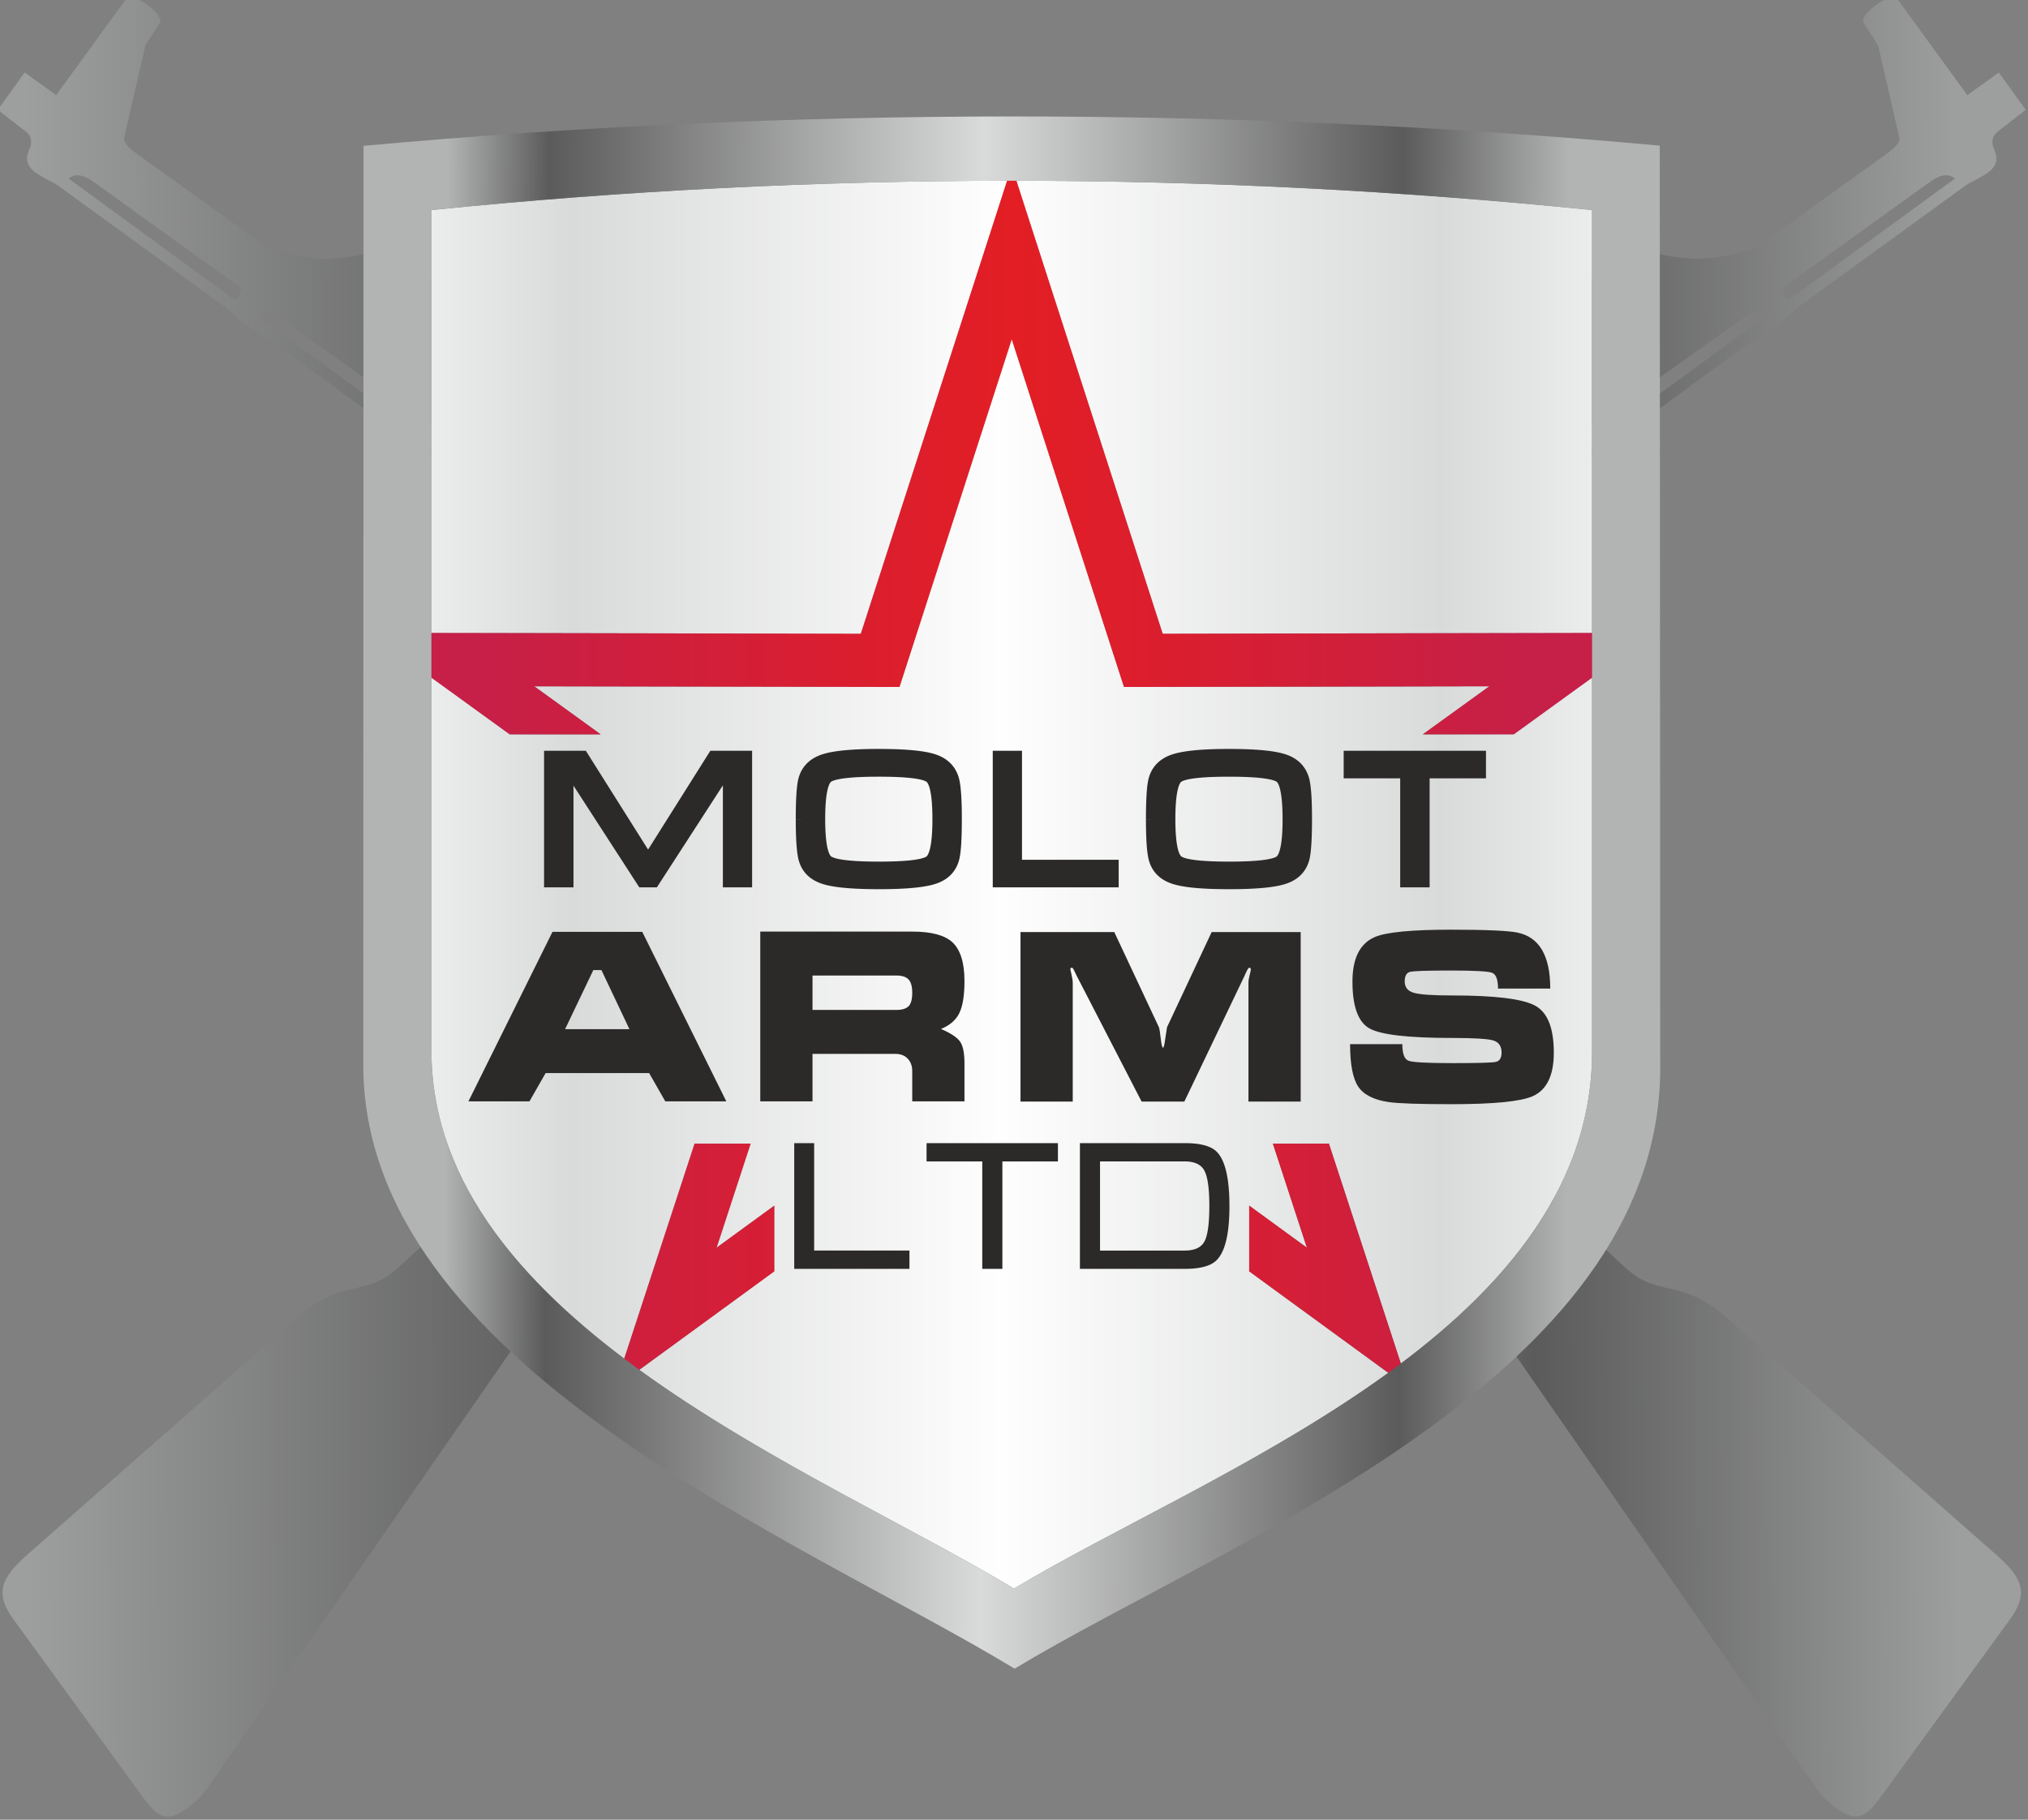 <?xml version="1.0" encoding="UTF-8"?>
<!DOCTYPE svg PUBLIC "-//W3C//DTD SVG 1.1//EN" "http://www.w3.org/Graphics/SVG/1.1/DTD/svg11.dtd">
<!-- Creator: CorelDRAW 2020 (64-Bit) -->
<svg xmlns="http://www.w3.org/2000/svg" xml:space="preserve" width="150mm" height="134.621mm" version="1.1" style="shape-rendering:geometricPrecision; text-rendering:geometricPrecision; image-rendering:optimizeQuality; fill-rule:evenodd; clip-rule:evenodd"
viewBox="0 0 15000 13462.1"
 xmlns:xlink="http://www.w3.org/1999/xlink"
 xmlns:xodm="http://www.corel.com/coreldraw/odm/2003">
 <rect x="0" y="0" width="15000" height="13462.1" fill="#808080" stroke="none"/>
 <defs>
  <style type="text/css">
   <![CDATA[
    .fil2 {fill:#2B2A29;fill-rule:nonzero}
    .fil1 {fill:url(#id0)}
    .fil0 {fill:url(#id1)}
    .fil3 {fill:url(#id2);fill-rule:nonzero}
    .fil4 {fill:url(#id3);fill-rule:nonzero}
   ]]>
  </style>
  <linearGradient id="id0" gradientUnits="userSpaceOnUse" x1="3194.57" y1="2869.65" x2="11775" y2="2869.65">
   <stop offset="0" style="stop-opacity:1; stop-color:#EBECEC"/>
   <stop offset="0.122" style="stop-opacity:1; stop-color:#D9DADA"/>
   <stop offset="0.49" style="stop-opacity:1; stop-color:#FEFEFE"/>
   <stop offset="0.871" style="stop-opacity:1; stop-color:#D9DADA"/>
   <stop offset="1" style="stop-opacity:1; stop-color:#EBECEC"/>
  </linearGradient>
  <linearGradient id="id1" gradientUnits="userSpaceOnUse" x1="185.54" y1="2410.24" x2="14467.56" y2="2366.29">
   <stop offset="0" style="stop-opacity:1; stop-color:#9D9E9E"/>
   <stop offset="0.29" style="stop-opacity:1; stop-color:#5B5B5B"/>
   <stop offset="0.478" style="stop-opacity:1; stop-color:#D9DADA"/>
   <stop offset="0.78" style="stop-opacity:1; stop-color:#5B5B5B"/>
   <stop offset="1" style="stop-opacity:1; stop-color:#9D9E9E"/>
  </linearGradient>
  <linearGradient id="id2" gradientUnits="userSpaceOnUse" x1="3305.73" y1="3750.71" x2="11603.36" y2="3776.55">
   <stop offset="0" style="stop-opacity:1; stop-color:#B2B3B3"/>
   <stop offset="0.09" style="stop-opacity:1; stop-color:#5B5B5B"/>
   <stop offset="0.478" style="stop-opacity:1; stop-color:#D9DADA"/>
   <stop offset="0.851" style="stop-opacity:1; stop-color:#5B5B5B"/>
   <stop offset="1" style="stop-opacity:1; stop-color:#B2B3B3"/>
  </linearGradient>
  <linearGradient id="id3" gradientUnits="userSpaceOnUse" x1="3534" y1="4920.05" x2="11316" y2="4920.05">
   <stop offset="0" style="stop-opacity:1; stop-color:#C61F48"/>
   <stop offset="0.51" style="stop-opacity:1; stop-color:#E31E24"/>
   <stop offset="1" style="stop-opacity:1; stop-color:#C61F48"/>
  </linearGradient>
 </defs>
 <g id="Слой_x0020_1">
  <g id="_2259778654080">
   <path class="fil0" d="M3448.16 8885.18c-36.84,15.58 -162.59,152 -192.25,190.08 -49.42,63.34 -140,144.34 -201.34,201.92 -208.5,196 -232.75,210.58 -479.25,265.33 -93.91,20.84 -235.58,77.75 -367.25,193.59l-2005.41 1764.91c-200.34,176.17 -245.59,290.42 -93.67,491.5l889.08 1221.67c100.92,138.59 163.09,239.59 267.42,222.09 107.92,-28.75 223.58,-135.5 287.67,-235.84l2496 -3595.08 255.5 -363c29.75,-23.92 58.83,-27.17 105,-69.34 40.16,-36.75 85.25,-73.5 131.75,-107.75l180.33 -9c18.92,-2.5 36,-5.5 52.42,-8.41 97,41.25 172.08,99.41 228.33,228.58 40.25,92.5 89.33,386.67 127.75,437.67 -15.83,37.66 -3.33,38.33 16,112.41 11.08,42.5 13.67,60.17 27.33,104.34l113 421.58c27.09,89.5 10,117.75 92.75,217.17 82.5,99.16 258.84,111 394.59,50 89.5,-40.25 366,-234.59 394.66,-327.42 33.5,-108.25 -77.33,-126.5 -111.91,-187.92 -31.09,-55.41 -71.84,-250.08 -93.25,-317.58l-30.75 -106.75 -157.92 -633.17c-13.42,-74.08 -1.5,-144.58 20.42,-204.91 77.08,-22.92 155.33,-47.25 178.58,-59.84 47.17,-12.33 95.5,-22.83 130.08,-57 54.92,13.25 210.67,-77.58 277,-101.66 22.75,-8.25 46.34,-11.25 65.84,-18.84l460.83 -237.91c171.75,-93.59 133.58,-87.17 256.08,-163.5l134.17 -80.25c83.08,-49.25 38.58,-16.84 126.67,-82.84 20.25,-15.16 39.5,-27.41 58.75,-39.33 19.33,12 38.75,24.25 59.08,39.5 88.08,66 43.5,33.58 126.67,82.92l134.16 80.16c122.5,76.34 84.34,69.92 256.09,163.5l460.83 237.92c19.5,7.67 43.08,10.58 65.83,18.83 66.34,24.09 222.09,114.92 276.92,101.67 34.67,34.17 83,44.75 130.17,57.08 23.25,12.59 101.58,36.84 178.75,59.75 21.75,60.17 33.66,130.59 20.25,204.59l-157.92 633.16 -30.83 106.67c-21.34,67.58 -62.09,262.25 -93.25,317.58 -34.5,61.5 -145.34,79.67 -111.84,188 28.67,92.84 305.17,287.17 394.67,327.42 135.67,61 312.09,49.17 394.59,-50 82.75,-99.42 65.66,-127.75 92.75,-217.17l113 -421.58c13.66,-44.17 16.25,-61.83 27.33,-104.33 19.33,-74.09 31.83,-74.75 16,-112.42 38.33,-51 87.5,-345.17 127.75,-437.75 56.08,-128.83 130.92,-187 227.58,-228.25 16.67,2.92 33.92,6.08 53.17,8.58l180.92 9c46.33,34.17 91.16,70.67 131.16,107.25 46.17,42.25 75.17,45.42 105,69.42l255.5 363 2496 3595.09c64.09,100.33 179.75,207.08 287.67,235.83 104.33,17.42 166.5,-83.5 267.42,-222.17l889.08 -1221.58c151.92,-201.09 106.67,-315.34 -93.67,-491.59l-2005.41 -1764.83c-131.67,-115.83 -273.34,-172.75 -367.25,-193.58 -246.5,-54.75 -270.75,-69.34 -479.25,-265.34 -61.34,-57.66 -151.92,-138.66 -201.34,-201.91 -29.66,-38.09 -155.5,-174.5 -192.25,-190.09 -5.91,-23.08 -17.25,-43.58 -33.16,-63 -14.59,-17.75 -28.92,-29.41 -43.34,-45.75l-185.75 -205.83c-23.25,-34.17 -3.58,-20.17 -29.41,-55.17 -111.25,-151 -41.59,-113.08 -73.92,-277.91l-36.92 -164.84c-9.75,-34.91 -10.08,-31.5 -25,-57.58l-3.66 -24.58c-9.59,-32.42 -6.42,-20.17 -15.67,-31.17 10.5,-41.17 -9.08,-78.58 -19.75,-118.08 -48.92,-182.17 -46.5,-193.84 -215.67,-316.75 -183.16,-133 -1340.41,-972.09 -2263.83,-1643.25 110.5,-90.42 223.25,-177.34 338.58,-234.67 82.25,-8.33 227.17,-117.17 316.33,-182 110.76,-80.5 240.34,-213.25 296.59,-320.08l38.92 -68.84c28.25,-36.41 82.33,-95.58 120.08,-130.58 130.58,-121 490.33,-405 644,-492.17 54.25,-30.75 113.33,-61.41 158.08,-89.41 59.75,-37.42 114.09,-86.17 176.75,-118.09l488.67 -292.83c57.08,-39.92 103.58,-77.08 124.25,-124.75 32.25,-35.25 33,-57.08 60,-101.25 44.67,-73.08 742.5,-558.67 826.33,-619.58 211.09,-153.34 783.42,-583.09 961.84,-690.92 74.25,-44.92 140.25,-117.5 221.08,-176.17l1195.67 -868.25c124.75,-77.91 279.83,-112 208,-271.83 -19.59,-43.5 -13.59,-93.75 25.25,-123.92l210.5 -163.16 -199 -276.42 -233.09 167.83 -529.58 -727.58c-91.67,2.25 -254.08,124 -240.08,187.83l110 172.5 158.16 689c-2.5,45.34 -64.83,90.5 -119.08,129.5l-929.92 667.59c-114.33,55.75 -372.58,103.33 -498.16,89.25 -115.17,-12.84 -201.5,-11.59 -308.09,-68 -33.83,-17.92 -49,-38.09 -76.75,-51.84 -86.33,47.92 -929.75,683.92 -1102.58,809.5 -61.58,44.75 -123.25,89.34 -184.58,134.25 -153.34,112.34 -75.34,31.67 -186.5,65.84l-13.34 6.83c-58.25,-32.75 -175.91,85.92 -232.5,127l-711.33 500c-148.08,105.42 -316.33,207.58 -469,315.25 -38.59,27.17 -77.17,54.17 -116.17,80.75 -49.75,33.92 -75.42,41.08 -115.33,64.17 -81.42,47.08 -161.5,116.41 -239,167.25 -27.67,-30.75 -82.59,-134.75 -219.09,8.91 -186.33,196.09 -137.91,96.09 -202,101.92 -65.58,33.17 -59.08,33.25 -70.16,84.83 -12.42,57.59 -36.34,54.25 -88.42,97.59 -76.25,63.41 -145.25,116 -232.92,179.41 -69.83,50.5 -298.33,232.59 -368,253.42 -69.91,20.92 -58.75,30.67 -83.41,58.33 -24.92,-27.83 -13.59,-37.58 -83.59,-58.5 -69.66,-20.83 -298.16,-202.91 -368.08,-253.5 -87.58,-63.41 -156.58,-115.91 -232.83,-179.33 -52.09,-43.33 -76,-40 -88.42,-97.58 -11.08,-51.67 -4.58,-51.67 -70.25,-84.84 -64,-5.91 -15.67,94.09 -201.92,-101.91 -136.5,-143.67 -191.41,-39.67 -219.08,-8.92 -77.5,-50.83 -157.58,-120.17 -239,-167.25 -40,-23.08 -65.58,-30.25 -115.33,-64.17 -39,-26.58 -77.59,-53.58 -116.17,-80.83 -152.67,-107.67 -320.92,-209.75 -469,-315.17l-711.33 -500c-56.59,-41.08 -174.25,-159.83 -232.5,-127l-13.34 -6.91c-111.16,-34.09 -33.16,46.58 -186.5,-65.75 -61.41,-44.92 -123,-89.5 -184.58,-134.25 -172.83,-125.59 -1016.25,-761.59 -1102.58,-809.59 -27.75,13.84 -42.92,34 -76.75,51.92 -106.59,56.42 -193,55.17 -308.09,68 -125.58,14.08 -383.83,-33.5 -498.16,-89.25l-929.92 -667.58c-54.25,-39 -116.58,-84.25 -119.08,-129.5l158.16 -689 110 -172.5c14,-63.84 -148.41,-185.59 -240.08,-187.92l-529.58 727.67 -233.09 -167.84 -199 276.34 210.5 163.25c38.84,30.16 44.84,80.41 25.25,123.91 -71.83,159.84 83.25,193.92 208,271.84l1195.59 868.25c80.83,58.66 146.91,131.25 221.16,176.16 178.42,107.84 750.75,537.59 961.84,690.92 83.83,60.92 781.66,546.5 826.33,619.58 27,44.17 27.75,66 60,101.25 20.67,47.67 67.17,84.84 124.25,124.75l488.67 292.75c62.66,32 117,80.75 176.75,118.17 44.75,28 103.83,58.67 158.08,89.33 153.67,87.25 513.42,371.25 644,492.25 37.67,35 91.83,94.17 120.08,130.5l38.92 68.84c56.25,106.91 185.83,239.66 296.58,320.16 89.17,64.84 234.09,173.67 316.34,182 115.41,57.34 228.25,144.34 338.83,234.84 -923.33,671.08 -2080.92,1510.41 -2264.08,1643.41 -169.17,122.92 -166.75,134.59 -215.75,316.75 -10.59,39.5 -30.17,76.92 -19.75,118.17 -9.17,11 -6.09,-1.33 -15.67,31.08l-3.67 24.67c-14.83,26 -15.25,22.58 -24.91,57.5l-36.92 164.83c-32.33,164.84 37.33,126.92 -74,277.92 -25.75,35 -6.08,21 -29.33,55.17l-185.75 205.83c-14.5,16.33 -28.84,28.08 -43.34,45.75 -15.91,19.42 -27.25,39.92 -33.16,63zm6203.17 -1284.58l2 1.5 0.08 0 -2.08 -1.5zm-3300.17 -3366.67l-13.09 33.08 -0.08 0 13.17 -33.08zm-2761.17 -763.83c-16.33,-60.42 -72.75,-81.17 -162.92,-146.67 -224.08,-162.75 -1384.08,-998.42 -1423.83,-1016.08l-28.5 -6c-27.92,21.91 -26.08,17 -51.92,38 6.42,13.08 -6.83,-1.5 16.09,22.16 28.25,29.25 1231.33,897.75 1315.66,959l342.67 250.5c54.83,40 62.42,56.5 99.58,6.75 -161.58,-117.33 -107.25,-75.33 -106.83,-107.66zm-1804.42 -1337.59l-1085.58 -781.33c-56.5,-40.67 -128.25,-82.33 -192.75,-30.5l1156.5 844.42c84.08,62.83 96.75,81 121.83,-32.59zm9059.84 5805.84l0 -0.09 3.92 2.92 -3.92 -2.83zm-3363 -2971.59c41.08,4.25 141.58,2.67 92.5,52.17 -2.75,2.75 -35.09,26.83 -91.5,68.42 -56.25,-41.42 -88.92,-65.84 -91.67,-68.59 -48.42,-48.75 48.42,-47.91 90.67,-52zm2809.17 2753.42l-118.17 -80.33 118.08 80.33 0.09 0zm-3544.09 474.33l-0.25 0.17 0 -0.08 0.25 -0.09zm4629.09 -4724.25c16.41,-60.33 72.83,-81.16 163,-146.66 224.08,-162.75 1384.08,-998.42 1423.83,-1016.09l28.5 -6c27.92,21.92 26.08,17 51.92,38 -6.5,13.17 6.83,-1.5 -16.09,22.17 -28.25,29.25 -1231.33,897.75 -1315.66,959.08l-342.67 250.42c-54.83,40 -62.42,56.58 -99.58,6.83 161.58,-117.33 107.16,-75.41 106.75,-107.75zm1804.5 -1337.58l1085.58 -781.33c56.5,-40.67 128.17,-82.34 192.75,-30.5l-1156.5 844.41c-84.08,62.84 -96.75,81 -121.83,-32.58z"/>
   <path class="fil1" d="M3191 1553.94c2861.57,-288.93 5723.13,-288.93 8584.7,0l0 6244.96c-18.93,2070.46 -2850.77,3093.68 -4276.16,3953.3 -1436.18,-870.53 -4313.12,-1970.13 -4308.54,-3986.04l0 -6212.22z"/>
   <g>
    <path class="fil2" d="M4311.36 5593.38l482.18 765.5 482.18 -765.5 247.9 0 0 931.68 -137.57 0 0 -806.37 -27.24 0 -521.68 806.37 -87.18 0 -521.69 -806.37 -25.87 0 0 806.37 -138.93 0 0 -931.68 247.9 0zm2188.56 945.3c-193.42,0 -328.73,-12.49 -405.91,-37.46 -77.19,-24.97 -126.23,-72.42 -147.11,-142.34 -14.53,-48.13 -21.79,-147.56 -21.79,-298.3 0,-153.46 6.81,-252.9 20.43,-298.3 20.89,-70.83 70.38,-118.96 148.47,-144.38 78.09,-25.43 213.4,-38.14 405.91,-38.14 193.41,0 328.48,12.48 405.22,37.46 76.73,24.97 125.99,72.87 147.79,143.7 14.53,48.13 21.79,148.01 21.79,299.66 0,152.56 -6.81,251.54 -20.43,296.94 -20.89,70.83 -69.92,118.73 -147.11,143.7 -77.19,24.97 -212.94,37.46 -407.26,37.46zm0 -125.32c214.3,0 340.52,-15.89 378.65,-47.67 38.15,-31.78 57.22,-133.49 57.22,-305.11 0,-172.53 -18.85,-274.69 -56.53,-306.47 -37.69,-31.78 -164.13,-47.68 -379.34,-47.68 -215.22,0 -341.67,15.9 -379.35,47.68 -37.69,31.78 -56.53,133.94 -56.53,306.47 0,170.72 19.07,272.19 57.21,304.43 38.14,32.24 164.36,48.35 378.67,48.35zm882.3 -819.98l137.57 0 0 806.36 715.1 0 0 125.32 -852.67 0 0 -931.68zm1707.74 945.3c-193.42,0 -328.72,-12.49 -405.9,-37.46 -77.19,-24.97 -126.23,-72.42 -147.11,-142.34 -14.53,-48.13 -21.79,-147.56 -21.79,-298.3 0,-153.46 6.81,-252.9 20.42,-298.3 20.89,-70.83 70.38,-118.96 148.48,-144.38 78.09,-25.43 213.39,-38.14 405.9,-38.14 193.42,0 328.49,12.48 405.23,37.46 76.73,24.97 125.99,72.87 147.78,143.7 14.53,48.13 21.8,148.01 21.8,299.66 0,152.56 -6.81,251.54 -20.43,296.94 -20.89,70.83 -69.92,118.73 -147.11,143.7 -77.19,24.97 -212.94,37.46 -407.27,37.46zm0 -125.32c214.31,0 340.52,-15.89 378.66,-47.67 38.14,-31.78 57.21,-133.49 57.21,-305.11 0,-172.53 -18.84,-274.69 -56.52,-306.47 -37.69,-31.78 -164.14,-47.68 -379.35,-47.68 -215.21,0 -341.66,15.9 -379.34,47.68 -37.69,31.78 -56.53,133.94 -56.53,306.47 0,170.72 19.07,272.19 57.21,304.43 38.14,32.24 164.36,48.35 378.66,48.35zm887.76 -819.98l973.9 0 0 125.31 -416.8 0 0 806.37 -138.94 0 0 -806.37 -418.16 0 0 -125.31z"/>
    <path id="_1" class="fil2" d="M4760.25 6379.85l-482.18 -765.5 66.58 -41.94 482.18 765.5 0 41.94 -66.58 0zm66.58 0l-33.29 52.85 -33.29 -52.85 66.58 0zm482.18 -765.5l-482.18 765.5 -66.58 -41.94 482.18 -765.5 33.29 -18.37 33.29 60.31zm-66.58 -41.94l11.57 -18.37 21.72 0 -33.29 18.37zm281.19 60.31l-247.9 0 0 -78.68 247.9 0 39.34 39.34 -39.34 39.34zm0 -78.68l39.34 0 0 39.34 -39.34 -39.34zm-39.34 971.02l0 -931.68 78.68 0 0 931.68 -39.34 39.34 -39.34 -39.34zm78.68 0l0 39.34 -39.34 0 39.34 -39.34zm-176.91 -39.34l137.57 0 0 78.68 -137.57 0 -39.34 -39.34 39.34 -39.34zm0 78.68l-39.34 0 0 -39.34 39.34 39.34zm39.34 -845.71l0 806.37 -78.68 0 0 -806.37 39.34 -39.34 39.34 39.34zm-39.34 -39.34l39.34 0 0 39.34 -39.34 -39.34zm-27.24 0l27.24 0 0 78.68 -27.24 0 -33.03 -60.71 33.03 -17.97zm-33.03 17.97l11.63 -17.97 21.4 0 -33.03 17.97zm-521.68 806.37l521.68 -806.37 66.06 42.74 -521.68 806.37 -33.03 17.97 -33.03 -60.71zm66.06 42.74l-11.63 17.97 -21.4 0 33.03 -17.97zm-120.21 -60.71l87.18 0 0 78.68 -87.18 0 -33.03 -17.97 33.03 -60.71zm0 78.68l-21.4 0 -11.63 -17.97 33.03 17.97zm-488.66 -867.08l521.69 806.37 -66.06 42.74 -521.69 -806.37 33.03 -60.71 33.03 17.97zm-33.03 -17.97l21.4 0 11.63 17.97 -33.03 -17.97zm-25.87 0l25.87 0 0 78.68 -25.87 0 -39.34 -39.34 39.34 -39.34zm-39.34 39.34l0 -39.34 39.34 0 -39.34 39.34zm0 806.37l0 -806.37 78.68 0 0 806.37 -39.34 39.34 -39.34 -39.34zm78.68 0l0 39.34 -39.34 0 39.34 -39.34zm-178.27 -39.34l138.93 0 0 78.68 -138.93 0 -39.34 -39.34 39.34 -39.34zm0 78.68l-39.34 0 0 -39.34 39.34 39.34zm39.34 -971.02l0 931.68 -78.68 0 0 -931.68 39.34 -39.34 39.34 39.34zm-78.68 0l0 -39.34 39.34 0 -39.34 39.34zm287.24 39.34l-247.9 0 0 -78.68 247.9 0 33.29 18.37 -33.29 60.31zm0 -78.68l21.72 0 11.57 18.37 -33.29 -18.37zm1770.54 984.61l24.22 -74.86 0 0 6.59 2.04 6.96 2.02 7.36 1.95 7.77 1.93 8.14 1.86 8.51 1.82 8.9 1.75 9.29 1.71 9.61 1.63 10.03 1.57 10.39 1.52 10.72 1.44 11.12 1.37 11.48 1.32 11.8 1.24 12.19 1.17 12.56 1.12 12.9 1.03 13.24 0.97 13.61 0.89 13.97 0.83 14.31 0.76 14.66 0.68 15.01 0.62 15.36 0.54 15.73 0.46 16.05 0.41 16.41 0.31 16.77 0.26 17.1 0.18 17.47 0.11 17.79 0.04 0 78.68 -18.13 -0.04 -17.79 -0.11 -17.46 -0.18 -17.11 -0.26 -16.79 -0.33 -16.47 -0.41 -16.11 -0.48 -15.8 -0.56 -15.47 -0.62 -15.14 -0.72 -14.79 -0.78 -14.47 -0.85 -14.15 -0.93 -13.82 -1.01 -13.5 -1.09 -13.16 -1.16 -12.83 -1.23 -12.54 -1.32 -12.2 -1.4 -11.86 -1.47 -11.58 -1.56 -11.23 -1.64 -10.93 -1.71 -10.65 -1.81 -10.29 -1.89 -10 -1.97 -9.69 -2.06 -9.4 -2.16 -9.09 -2.25 -8.82 -2.35 -8.52 -2.46 -8.23 -2.56 0 0zm-172.66 -168.4l75.32 -22.74 0.04 0.11 1.7 5.42 1.82 5.26 1.94 5.08 2.07 4.99 2.2 4.86 2.32 4.71 2.42 4.57 2.56 4.45 2.7 4.36 2.8 4.23 2.91 4.08 3.07 4 3.21 3.93 3.31 3.78 3.45 3.68 3.61 3.61 3.75 3.51 3.9 3.42 4.03 3.32 4.19 3.22 4.36 3.14 4.53 3.07 4.68 2.97 4.84 2.87 5.02 2.79 5.2 2.69 5.38 2.61 5.53 2.49 5.72 2.41 5.93 2.32 6.11 2.22 6.26 2.11 -24.22 74.86 -8.04 -2.71 -7.87 -2.86 -7.73 -3.02 -7.6 -3.19 -7.45 -3.37 -7.28 -3.53 -7.12 -3.69 -6.98 -3.87 -6.84 -4.05 -6.66 -4.23 -6.47 -4.37 -6.32 -4.56 -6.17 -4.76 -5.99 -4.92 -5.78 -5.08 -5.61 -5.25 -5.43 -5.43 -5.25 -5.6 -5.05 -5.78 -4.83 -5.89 -4.65 -6.08 -4.47 -6.26 -4.24 -6.39 -4.02 -6.5 -3.84 -6.69 -3.64 -6.83 -3.4 -6.95 -3.2 -7.06 -3.01 -7.21 -2.8 -7.36 -2.58 -7.46 -2.38 -7.56 0.04 0.11zm75.32 -22.74l0.04 0.11 0.62 2.08 -0.66 -2.19zm-98.79 -286.93l78.68 0 0 0 0.02 13.85 0.07 13.56 0.1 13.26 0.15 12.93 0.19 12.63 0.23 12.34 0.27 12.03 0.32 11.69 0.35 11.4 0.4 11.1 0.44 10.78 0.48 10.45 0.53 10.16 0.55 9.85 0.61 9.52 0.64 9.22 0.68 8.9 0.71 8.56 0.76 8.24 0.8 7.94 0.83 7.6 0.87 7.26 0.91 6.95 0.93 6.62 0.97 6.29 0.98 5.91 1.02 5.55 1.04 5.21 1.07 4.85 1.07 4.5 1.06 4.09 1.06 3.69 -75.32 22.74 -1.62 -5.63 -1.54 -5.85 -1.43 -6.02 -1.37 -6.27 -1.3 -6.53 -1.24 -6.77 -1.18 -7.03 -1.11 -7.25 -1.07 -7.5 -1.01 -7.79 -0.97 -8.08 -0.91 -8.34 -0.86 -8.6 -0.82 -8.9 -0.77 -9.18 -0.72 -9.44 -0.68 -9.72 -0.63 -10.04 -0.59 -10.29 -0.55 -10.58 -0.5 -10.91 -0.44 -11.16 -0.42 -11.46 -0.37 -11.76 -0.32 -12.05 -0.27 -12.33 -0.25 -12.62 -0.19 -12.93 -0.15 -13.23 -0.1 -13.5 -0.07 -13.8 -0.02 -14.11 0 0zm22.03 -309.43l75.48 22.26 -0.06 0.18 -0.96 3.35 -0.97 3.83 -1 4.26 -0.98 4.63 -0.97 4.98 -0.94 5.4 -0.94 5.8 -0.9 6.13 -0.88 6.47 -0.84 6.84 -0.82 7.21 -0.78 7.55 -0.75 7.89 -0.71 8.2 -0.67 8.55 -0.64 8.92 -0.6 9.24 -0.57 9.55 -0.53 9.9 -0.49 10.22 -0.45 10.53 -0.4 10.88 -0.38 11.23 -0.33 11.52 -0.3 11.86 -0.25 12.19 -0.22 12.49 -0.18 12.83 -0.14 13.15 -0.1 13.48 -0.06 13.79 -0.02 14.12 -78.68 0 0.02 -14.34 0.06 -14.03 0.1 -13.72 0.14 -13.41 0.18 -13.09 0.22 -12.79 0.27 -12.47 0.3 -12.18 0.35 -11.86 0.38 -11.53 0.42 -11.26 0.47 -10.95 0.51 -10.64 0.55 -10.34 0.59 -10.03 0.64 -9.72 0.68 -9.42 0.71 -9.13 0.77 -8.86 0.81 -8.55 0.86 -8.25 0.9 -7.95 0.94 -7.68 1 -7.43 1.06 -7.13 1.1 -6.82 1.16 -6.6 1.23 -6.38 1.3 -6.11 1.36 -5.82 1.45 -5.65 1.56 -5.47 -0.06 0.18zm75.48 22.26l-0.06 0.18 0.41 -1.36 -0.35 1.18zm98.55 -192.92l24.36 74.82 0 0 -6.37 2.16 -6.16 2.24 -5.98 2.36 -5.81 2.46 -5.65 2.56 -5.43 2.64 -5.25 2.74 -5.08 2.83 -4.91 2.94 -4.76 3.02 -4.55 3.09 -4.42 3.21 -4.25 3.29 -4.08 3.36 -3.95 3.5 -3.8 3.56 -3.62 3.65 -3.51 3.76 -3.36 3.86 -3.23 3.97 -3.09 4.06 -2.97 4.18 -2.83 4.29 -2.7 4.4 -2.58 4.53 -2.45 4.65 -2.34 4.81 -2.21 4.91 -2.07 5.04 -1.97 5.22 -1.83 5.33 -1.7 5.48 -75.48 -22.26 2.38 -7.66 2.59 -7.55 2.79 -7.4 3.01 -7.32 3.23 -7.17 3.42 -7.01 3.63 -6.89 3.86 -6.77 4.06 -6.62 4.27 -6.45 4.47 -6.32 4.69 -6.16 4.87 -5.97 5.08 -5.84 5.27 -5.66 5.48 -5.51 5.66 -5.32 5.83 -5.14 6.04 -5 6.19 -4.79 6.38 -4.63 6.57 -4.47 6.7 -4.26 6.87 -4.1 7.06 -3.93 7.21 -3.76 7.37 -3.58 7.49 -3.4 7.65 -3.24 7.82 -3.08 7.98 -2.92 8.11 -2.74 0 0zm418.09 -40.07l0 78.68 0 0 -17.71 0.04 -17.38 0.11 -17.03 0.19 -16.7 0.26 -16.34 0.32 -16 0.41 -15.66 0.47 -15.31 0.55 -14.98 0.63 -14.62 0.69 -14.28 0.78 -13.94 0.83 -13.57 0.91 -13.23 0.99 -12.9 1.06 -12.54 1.12 -12.17 1.2 -11.84 1.27 -11.48 1.33 -11.12 1.41 -10.76 1.46 -10.4 1.55 -10.06 1.6 -9.66 1.66 -9.32 1.73 -8.96 1.79 -8.57 1.85 -8.21 1.9 -7.82 1.95 -7.44 2.01 -7.05 2.05 -6.68 2.09 -24.36 -74.82 8.3 -2.61 8.59 -2.49 8.88 -2.39 9.18 -2.29 9.45 -2.2 9.75 -2.09 10.04 -2.01 10.36 -1.93 10.68 -1.84 10.94 -1.74 11.28 -1.67 11.6 -1.58 11.9 -1.51 12.22 -1.41 12.52 -1.35 12.87 -1.26 13.16 -1.18 13.48 -1.1 13.81 -1.03 14.15 -0.95 14.44 -0.87 14.78 -0.8 15.1 -0.71 15.42 -0.65 15.77 -0.57 16.08 -0.49 16.4 -0.41 16.74 -0.34 17.04 -0.26 17.39 -0.19 17.72 -0.11 18.05 -0.04 0 0zm417.39 39.39l-24.34 74.82 -0.01 0 -6.54 -2.05 -6.91 -2 -7.32 -1.96 -7.7 -1.91 -8.11 -1.87 -8.5 -1.82 -8.85 -1.75 -9.23 -1.7 -9.62 -1.64 -9.97 -1.57 -10.35 -1.51 -10.72 -1.44 -11.08 -1.38 -11.43 -1.31 -11.82 -1.25 -12.15 -1.17 -12.51 -1.11 -12.89 -1.03 -13.23 -0.97 -13.6 -0.89 -13.94 -0.84 -14.29 -0.75 -14.65 -0.68 -15 -0.62 -15.35 -0.54 -15.72 -0.46 -16.04 -0.41 -16.41 -0.31 -16.76 -0.26 -17.1 -0.18 -17.46 -0.11 -17.79 -0.04 0 -78.68 18.13 0.04 17.78 0.11 17.46 0.18 17.1 0.26 16.79 0.33 16.46 0.41 16.1 0.48 15.79 0.56 15.46 0.62 15.11 0.72 14.79 0.77 14.46 0.86 14.12 0.93 13.81 1.01 13.47 1.09 13.15 1.15 12.83 1.25 12.48 1.31 12.19 1.39 11.86 1.48 11.52 1.56 11.23 1.63 10.91 1.73 10.58 1.8 10.29 1.88 9.97 1.99 9.66 2.06 9.35 2.15 9.08 2.25 8.78 2.36 8.49 2.46 8.2 2.57 -0.01 0zm173.28 169.74l-75.32 22.74 0.06 0.2 -1.78 -5.51 -1.91 -5.36 -2.04 -5.26 -2.14 -5.08 -2.26 -4.92 -2.4 -4.82 -2.5 -4.69 -2.63 -4.55 -2.76 -4.44 -2.84 -4.28 -3 -4.18 -3.12 -4.1 -3.24 -3.96 -3.37 -3.86 -3.49 -3.74 -3.64 -3.66 -3.79 -3.56 -3.89 -3.45 -4.08 -3.36 -4.22 -3.28 -4.35 -3.16 -4.52 -3.08 -4.68 -2.99 -4.84 -2.89 -5.02 -2.81 -5.18 -2.72 -5.32 -2.59 -5.5 -2.5 -5.71 -2.42 -5.87 -2.32 -6.06 -2.21 -6.21 -2.11 24.34 -74.82 8.01 2.71 7.84 2.87 7.73 3.04 7.55 3.2 7.44 3.38 7.28 3.57 7.12 3.72 6.96 3.89 6.8 4.07 6.66 4.25 6.48 4.42 6.33 4.6 6.14 4.78 5.98 4.94 5.81 5.13 5.61 5.28 5.44 5.46 5.27 5.64 5.05 5.8 4.88 5.96 4.66 6.1 4.48 6.26 4.3 6.46 4.06 6.56 3.87 6.71 3.68 6.85 3.46 6.98 3.28 7.14 3.06 7.26 2.86 7.36 2.67 7.52 2.46 7.63 0.06 0.2zm-0.06 -0.2l0.06 0.2 -0.08 -0.26 0.02 0.06zm23.53 311.23l-78.68 0 0 0 -0.02 -13.94 -0.07 -13.64 -0.1 -13.34 -0.15 -13.01 -0.19 -12.69 -0.23 -12.41 -0.27 -12.1 -0.32 -11.77 -0.35 -11.45 -0.4 -11.17 -0.44 -10.84 -0.48 -10.5 -0.53 -10.21 -0.55 -9.9 -0.61 -9.56 -0.64 -9.27 -0.68 -8.94 -0.71 -8.61 -0.76 -8.28 -0.8 -7.97 -0.83 -7.62 -0.87 -7.3 -0.91 -6.97 -0.93 -6.65 -0.97 -6.3 -0.99 -5.92 -1.02 -5.58 -1.03 -5.21 -1.07 -4.87 -1.07 -4.5 -1.06 -4.08 -1.06 -3.69 75.32 -22.74 1.62 5.63 1.54 5.86 1.43 6.04 1.37 6.27 1.31 6.55 1.24 6.78 1.17 7.04 1.11 7.28 1.07 7.53 1.01 7.81 0.97 8.1 0.91 8.38 0.86 8.63 0.82 8.94 0.77 9.21 0.72 9.48 0.68 9.77 0.63 10.08 0.59 10.34 0.55 10.63 0.5 10.96 0.44 11.22 0.42 11.51 0.37 11.83 0.32 12.11 0.27 12.4 0.25 12.69 0.19 13.01 0.15 13.29 0.1 13.58 0.07 13.88 0.02 14.2 0 0zm-22.03 308.07l-75.48 -22.26 0.06 -0.18 0.96 -3.36 0.97 -3.82 1 -4.26 0.98 -4.62 0.97 -4.98 0.94 -5.38 0.94 -5.78 0.91 -6.12 0.87 -6.43 0.84 -6.82 0.82 -7.19 0.78 -7.51 0.75 -7.85 0.71 -8.16 0.67 -8.52 0.64 -8.89 0.6 -9.18 0.57 -9.51 0.53 -9.85 0.49 -10.16 0.45 -10.49 0.4 -10.81 0.38 -11.16 0.33 -11.48 0.3 -11.78 0.25 -12.12 0.22 -12.43 0.18 -12.75 0.14 -13.08 0.1 -13.39 0.06 -13.71 0.02 -14.04 78.68 0 -0.02 14.26 -0.06 13.95 -0.1 13.63 -0.14 13.34 -0.18 13.03 -0.22 12.71 -0.27 12.42 -0.3 12.1 -0.35 11.8 -0.38 11.48 -0.42 11.19 -0.47 10.91 -0.51 10.58 -0.55 10.29 -0.59 9.99 -0.64 9.68 -0.68 9.37 -0.71 9.1 -0.77 8.82 -0.81 8.51 -0.86 8.23 -0.9 7.91 -0.94 7.66 -1.01 7.41 -1.05 7.1 -1.1 6.82 -1.16 6.58 -1.23 6.36 -1.3 6.1 -1.36 5.82 -1.45 5.64 -1.56 5.46 0.06 -0.18zm-75.48 -22.26l0.06 -0.18 -0.41 1.36 0.35 -1.18zm-97.26 192.26l-24.22 -74.86 0 0 6.26 -2.11 6.09 -2.22 5.9 -2.31 5.73 -2.42 5.53 -2.5 5.33 -2.6 5.18 -2.7 5.04 -2.82 4.84 -2.88 4.66 -2.98 4.52 -3.08 4.33 -3.14 4.19 -3.27 4.07 -3.37 3.89 -3.44 3.72 -3.52 3.6 -3.63 3.47 -3.75 3.33 -3.84 3.18 -3.92 3.07 -4.07 2.95 -4.17 2.81 -4.27 2.68 -4.39 2.56 -4.52 2.46 -4.68 2.33 -4.79 2.19 -4.89 2.07 -5.05 1.96 -5.23 1.84 -5.36 1.7 -5.48 75.48 22.26 -2.38 7.66 -2.58 7.52 -2.78 7.39 -2.99 7.29 -3.21 7.17 -3.41 7.01 -3.6 6.86 -3.82 6.74 -4.04 6.61 -4.25 6.47 -4.43 6.27 -4.63 6.13 -4.86 6 -5.05 5.82 -5.23 5.63 -5.42 5.49 -5.64 5.32 -5.81 5.14 -5.95 4.93 -6.15 4.79 -6.35 4.62 -6.48 4.42 -6.68 4.26 -6.84 4.08 -6.96 3.88 -7.14 3.74 -7.33 3.56 -7.45 3.38 -7.59 3.2 -7.76 3.05 -7.89 2.86 -8.04 2.71 0 0zm-419.37 39.37l0 -78.68 0 0 17.88 -0.04 17.54 -0.11 17.19 -0.18 16.83 -0.26 16.49 -0.31 16.13 -0.41 15.78 -0.46 15.43 -0.55 15.08 -0.61 14.72 -0.68 14.37 -0.76 14.02 -0.83 13.66 -0.89 13.29 -0.97 12.95 -1.03 12.59 -1.12 12.24 -1.17 11.84 -1.24 11.52 -1.32 11.15 -1.37 10.75 -1.44 10.42 -1.52 10.04 -1.57 9.65 -1.64 9.3 -1.7 8.92 -1.76 8.54 -1.81 8.14 -1.86 7.77 -1.93 7.36 -1.95 6.97 -2.02 6.59 -2.04 24.22 74.86 -8.23 2.56 -8.53 2.46 -8.82 2.35 -9.11 2.25 -9.42 2.16 -9.72 2.07 -10 1.96 -10.32 1.9 -10.67 1.8 -10.94 1.71 -11.26 1.64 -11.61 1.56 -11.91 1.47 -12.22 1.4 -12.58 1.32 -12.88 1.23 -13.19 1.16 -13.55 1.09 -13.87 1.01 -14.2 0.93 -14.52 0.85 -14.85 0.78 -15.2 0.72 -15.52 0.63 -15.87 0.55 -16.18 0.48 -16.53 0.41 -16.87 0.33 -17.19 0.26 -17.53 0.18 -17.86 0.11 -18.22 0.04 0 0zm353.47 -242.56l50.36 60.46 0.01 -0.01 -6.34 4.86 -6.63 4.33 -6.93 3.92 -7.22 3.56 -7.52 3.26 -7.87 3.03 -8.21 2.81 -8.62 2.66 -9.02 2.46 -9.39 2.33 -9.86 2.19 -10.28 2.07 -10.72 1.93 -11.16 1.84 -11.67 1.72 -12.09 1.59 -12.58 1.51 -13.08 1.4 -13.54 1.29 -14.02 1.21 -14.54 1.1 -15 0.99 -15.5 0.91 -16.01 0.8 -16.5 0.71 -16.99 0.61 -17.49 0.53 -18.02 0.42 -18.51 0.33 -19 0.23 -19.51 0.14 -20.02 0.05 0 -78.68 19.64 -0.05 19.13 -0.14 18.6 -0.23 18.05 -0.31 17.52 -0.42 17.01 -0.51 16.49 -0.59 15.94 -0.69 15.39 -0.78 14.88 -0.87 14.34 -0.95 13.78 -1.04 13.26 -1.13 12.7 -1.21 12.14 -1.3 11.6 -1.39 11.05 -1.47 10.45 -1.54 9.92 -1.62 9.34 -1.69 8.74 -1.75 8.14 -1.81 7.55 -1.87 6.92 -1.9 6.26 -1.92 5.65 -1.93 4.95 -1.91 4.28 -1.86 3.54 -1.74 2.81 -1.58 2.07 -1.35 1.32 -1 0.01 -0.01zm43.06 -274.88l78.68 0 0 0 -0.06 16.16 -0.16 15.77 -0.29 15.38 -0.4 14.99 -0.52 14.6 -0.62 14.19 -0.76 13.83 -0.86 13.43 -0.99 13.04 -1.1 12.66 -1.22 12.3 -1.35 11.91 -1.46 11.54 -1.6 11.19 -1.72 10.81 -1.86 10.45 -2 10.09 -2.13 9.75 -2.29 9.42 -2.44 9.07 -2.61 8.73 -2.78 8.44 -2.97 8.1 -3.16 7.79 -3.41 7.54 -3.65 7.23 -3.94 6.95 -4.23 6.62 -4.57 6.35 -4.99 6.04 -5.39 5.68 -5.85 5.29 -50.36 -60.46 1.19 -1.07 1.43 -1.52 1.61 -1.96 1.79 -2.49 1.93 -3.02 1.98 -3.51 2.05 -4.05 2.07 -4.58 2.08 -5.13 2.07 -5.64 2.02 -6.12 1.97 -6.65 1.92 -7.13 1.85 -7.6 1.77 -8.11 1.7 -8.57 1.6 -9.01 1.52 -9.49 1.42 -9.93 1.32 -10.4 1.23 -10.85 1.12 -11.28 1.02 -11.74 0.91 -12.16 0.82 -12.61 0.7 -13.03 0.6 -13.47 0.5 -13.9 0.38 -14.33 0.27 -14.74 0.16 -15.19 0.06 -15.6 0 0zm-42.55 -276.39l50.72 -60.16 0.01 0.01 5.81 5.32 5.33 5.69 4.92 6.05 4.54 6.39 4.18 6.65 3.88 6.95 3.59 7.23 3.36 7.52 3.12 7.83 2.93 8.11 2.74 8.44 2.58 8.77 2.41 9.11 2.25 9.43 2.1 9.77 1.97 10.11 1.84 10.49 1.71 10.86 1.57 11.22 1.45 11.58 1.33 11.96 1.21 12.34 1.09 12.72 0.97 13.12 0.85 13.48 0.74 13.86 0.62 14.27 0.52 14.68 0.38 15.05 0.29 15.46 0.16 15.84 0.06 16.24 -78.68 0 -0.06 -15.7 -0.16 -15.26 -0.27 -14.84 -0.38 -14.41 -0.48 -13.96 -0.6 -13.55 -0.7 -13.12 -0.79 -12.68 -0.91 -12.22 -1.01 -11.8 -1.11 -11.36 -1.21 -10.9 -1.31 -10.46 -1.41 -10 -1.49 -9.52 -1.6 -9.09 -1.67 -8.63 -1.76 -8.15 -1.83 -7.65 -1.89 -7.17 -1.96 -6.67 -2 -6.18 -2.05 -5.67 -2.06 -5.15 -2.06 -4.62 -2.03 -4.09 -1.98 -3.55 -1.88 -3.01 -1.76 -2.47 -1.6 -1.97 -1.39 -1.49 -1.15 -1.06 0.01 0.01zm-353.98 -38.42l0 -78.68 0 0 20.11 0.05 19.58 0.14 19.09 0.23 18.56 0.34 18.08 0.41 17.56 0.53 17.06 0.61 16.55 0.71 16.06 0.8 15.55 0.91 15.05 1.01 14.55 1.09 14.07 1.2 13.58 1.3 13.09 1.39 12.61 1.5 12.13 1.62 11.65 1.71 11.2 1.83 10.74 1.94 10.28 2.07 9.82 2.18 9.43 2.33 9 2.48 8.62 2.64 8.24 2.84 7.83 3.03 7.52 3.27 7.23 3.58 6.9 3.94 6.62 4.35 6.34 4.91 -50.72 60.16 -1.24 -0.95 -2.02 -1.33 -2.76 -1.56 -3.47 -1.72 -4.24 -1.85 -4.95 -1.91 -5.58 -1.92 -6.26 -1.92 -6.9 -1.9 -7.53 -1.85 -8.16 -1.82 -8.74 -1.75 -9.34 -1.7 -9.9 -1.61 -10.51 -1.55 -11.05 -1.46 -11.61 -1.38 -12.19 -1.31 -12.72 -1.22 -13.29 -1.12 -13.83 -1.05 -14.39 -0.95 -14.91 -0.87 -15.46 -0.78 -15.99 -0.69 -16.54 -0.59 -17.06 -0.51 -17.6 -0.41 -18.14 -0.32 -18.67 -0.23 -19.2 -0.14 -19.73 -0.05 0 0zm-353.99 38.42l-50.72 -60.16 -0.01 0.01 6.35 -4.92 6.62 -4.35 6.9 -3.94 7.22 -3.57 7.52 -3.28 7.85 -3.04 8.22 -2.83 8.62 -2.64 9.01 -2.48 9.42 -2.33 9.84 -2.18 10.26 -2.07 10.74 -1.94 11.21 -1.83 11.64 -1.71 12.14 -1.62 12.61 -1.5 13.09 -1.39 13.58 -1.3 14.07 -1.2 14.55 -1.09 15.05 -1.01 15.55 -0.91 16.06 -0.8 16.56 -0.71 17.05 -0.61 17.57 -0.53 18.07 -0.41 18.57 -0.34 19.09 -0.23 19.58 -0.14 20.11 -0.05 0 78.68 -19.73 0.05 -19.2 0.14 -18.67 0.23 -18.15 0.32 -17.59 0.41 -17.07 0.51 -16.53 0.59 -16 0.69 -15.46 0.78 -14.91 0.87 -14.39 0.95 -13.83 1.05 -13.29 1.12 -12.72 1.22 -12.19 1.31 -11.61 1.38 -11.06 1.46 -10.5 1.55 -9.91 1.61 -9.32 1.7 -8.76 1.75 -8.16 1.82 -7.52 1.85 -6.91 1.9 -6.24 1.92 -5.6 1.93 -4.95 1.9 -4.22 1.84 -3.48 1.73 -2.76 1.56 -2.02 1.33 -1.23 0.94 -0.01 0.01zm-42.55 276.39l-78.68 0 0 0 0.06 -16.24 0.16 -15.84 0.29 -15.46 0.38 -15.05 0.52 -14.68 0.62 -14.25 0.73 -13.88 0.86 -13.5 0.97 -13.1 1.09 -12.72 1.21 -12.34 1.33 -11.96 1.45 -11.58 1.57 -11.22 1.71 -10.84 1.83 -10.49 1.97 -10.15 2.12 -9.77 2.24 -9.41 2.4 -9.09 2.58 -8.79 2.75 -8.44 2.92 -8.11 3.13 -7.83 3.35 -7.52 3.6 -7.23 3.87 -6.95 4.2 -6.67 4.51 -6.34 4.93 -6.08 5.36 -5.71 5.8 -5.31 50.72 60.16 -1.16 1.07 -1.38 1.47 -1.57 1.94 -1.79 2.52 -1.88 2.99 -1.97 3.55 -2.04 4.09 -2.05 4.62 -2.07 5.15 -2.04 5.67 -2.01 6.18 -1.94 6.65 -1.9 7.19 -1.84 7.67 -1.76 8.15 -1.67 8.59 -1.59 9.09 -1.49 9.54 -1.41 10 -1.31 10.46 -1.21 10.9 -1.11 11.36 -1.01 11.8 -0.91 12.24 -0.8 12.66 -0.69 13.1 -0.6 13.57 -0.48 13.96 -0.38 14.41 -0.27 14.84 -0.16 15.26 -0.06 15.7 0 0zm43.27 274.38l-50.8 60.1 0 0 -5.8 -5.32 -5.34 -5.69 -4.94 -6.04 -4.56 -6.35 -4.22 -6.66 -3.91 -6.95 -3.63 -7.2 -3.39 -7.5 -3.19 -7.83 -2.96 -8.13 -2.77 -8.41 -2.6 -8.73 -2.44 -9.05 -2.29 -9.4 -2.13 -9.73 -2 -10.08 -1.86 -10.43 -1.73 -10.77 -1.6 -11.16 -1.46 -11.5 -1.35 -11.87 -1.22 -12.26 -1.1 -12.62 -0.99 -12.99 -0.86 -13.38 -0.76 -13.76 -0.62 -14.15 -0.52 -14.52 -0.4 -14.92 -0.29 -15.31 -0.16 -15.69 -0.06 -16.08 78.68 0 0.06 15.52 0.16 15.11 0.27 14.67 0.38 14.24 0.5 13.84 0.6 13.41 0.7 12.96 0.82 12.56 0.91 12.11 1.02 11.68 1.12 11.24 1.23 10.81 1.32 10.36 1.42 9.9 1.51 9.47 1.6 8.99 1.7 8.56 1.77 8.07 1.85 7.6 1.92 7.13 1.98 6.65 2.03 6.15 2.06 5.63 2.07 5.11 2.09 4.62 2.07 4.12 2.01 3.57 1.92 3.02 1.82 2.55 1.64 2.02 1.48 1.57 1.24 1.14 0 0zm353.27 39.06l0 78.68 0 0 -20.02 -0.05 -19.51 -0.14 -19.02 -0.23 -18.52 -0.35 -18 -0.42 -17.5 -0.53 -17 -0.62 -16.51 -0.72 -16 -0.82 -15.52 -0.92 -15.01 -1.01 -14.53 -1.12 -14.03 -1.21 -13.55 -1.31 -13.08 -1.42 -12.58 -1.53 -12.12 -1.63 -11.64 -1.74 -11.19 -1.85 -10.75 -1.97 -10.28 -2.1 -9.84 -2.22 -9.43 -2.36 -9.04 -2.52 -8.62 -2.69 -8.23 -2.86 -7.88 -3.07 -7.55 -3.33 -7.19 -3.6 -6.93 -3.96 -6.68 -4.43 -6.32 -4.91 50.8 -60.1 1.34 1.05 2.02 1.33 2.81 1.6 3.57 1.78 4.25 1.87 4.94 1.93 5.63 1.96 6.28 1.95 6.88 1.92 7.53 1.88 8.16 1.84 8.74 1.78 9.29 1.71 9.91 1.63 10.48 1.58 11.02 1.47 11.6 1.41 12.14 1.32 12.69 1.23 13.25 1.15 13.79 1.06 14.33 0.97 14.86 0.88 15.4 0.78 15.93 0.7 16.48 0.6 17 0.51 17.54 0.42 18.06 0.33 18.58 0.23 19.13 0.14 19.64 0.05 0 0zm1019.87 -741.3l-137.57 0 0 -78.68 137.57 0 39.34 39.34 -39.34 39.34zm0 -78.68l39.34 0 0 39.34 -39.34 -39.34zm-39.34 845.7l0 -806.36 78.68 0 0 806.36 -39.34 39.34 -39.34 -39.34zm39.34 39.34l-39.34 0 0 -39.34 39.34 39.34zm715.1 0l-715.1 0 0 -78.68 715.1 0 39.34 39.34 -39.34 39.34zm0 -78.68l39.34 0 0 39.34 -39.34 -39.34zm-39.34 164.66l0 -125.32 78.68 0 0 125.32 -39.34 39.34 -39.34 -39.34zm78.68 0l0 39.34 -39.34 0 39.34 -39.34zm-892.01 -39.34l852.67 0 0 78.68 -852.67 0 -39.34 -39.34 39.34 -39.34zm0 78.68l-39.34 0 0 -39.34 39.34 39.34zm39.34 -971.02l0 931.68 -78.68 0 0 -931.68 39.34 -39.34 39.34 39.34zm-78.68 0l0 -39.34 39.34 0 -39.34 39.34zm1329.07 945.27l24.22 -74.86 0 0 6.59 2.04 6.96 2.02 7.36 1.95 7.78 1.93 8.12 1.86 8.51 1.82 8.91 1.75 9.29 1.71 9.61 1.63 10.03 1.57 10.38 1.52 10.73 1.44 11.12 1.37 11.47 1.32 11.81 1.24 12.19 1.17 12.55 1.12 12.9 1.03 13.25 0.97 13.6 0.89 13.97 0.83 14.32 0.76 14.65 0.68 15.01 0.62 15.36 0.54 15.73 0.46 16.05 0.41 16.41 0.31 16.77 0.26 17.1 0.18 17.47 0.11 17.79 0.04 0 78.68 -18.13 -0.04 -17.79 -0.11 -17.46 -0.18 -17.11 -0.26 -16.79 -0.33 -16.47 -0.41 -16.11 -0.48 -15.8 -0.56 -15.47 -0.62 -15.13 -0.72 -14.8 -0.78 -14.47 -0.85 -14.14 -0.93 -13.83 -1.01 -13.5 -1.09 -13.15 -1.16 -12.83 -1.23 -12.55 -1.32 -12.19 -1.4 -11.86 -1.47 -11.59 -1.56 -11.24 -1.64 -10.91 -1.71 -10.65 -1.81 -10.29 -1.89 -9.99 -1.97 -9.71 -2.06 -9.4 -2.16 -9.08 -2.25 -8.82 -2.35 -8.52 -2.46 -8.23 -2.56 0 0zm-172.66 -168.4l75.32 -22.74 0.04 0.11 1.7 5.42 1.82 5.26 1.94 5.08 2.07 4.99 2.2 4.86 2.32 4.71 2.42 4.57 2.56 4.45 2.7 4.36 2.8 4.23 2.91 4.08 3.07 4 3.21 3.93 3.31 3.78 3.45 3.68 3.61 3.61 3.75 3.51 3.9 3.42 4.03 3.32 4.19 3.22 4.36 3.14 4.53 3.07 4.68 2.97 4.84 2.87 5.02 2.79 5.2 2.69 5.38 2.61 5.53 2.49 5.72 2.41 5.93 2.32 6.11 2.22 6.26 2.11 -24.22 74.86 -8.04 -2.71 -7.87 -2.86 -7.73 -3.02 -7.6 -3.19 -7.45 -3.37 -7.28 -3.53 -7.12 -3.69 -6.98 -3.87 -6.84 -4.05 -6.66 -4.23 -6.47 -4.37 -6.32 -4.56 -6.17 -4.76 -5.99 -4.92 -5.78 -5.08 -5.61 -5.25 -5.43 -5.43 -5.25 -5.6 -5.05 -5.78 -4.83 -5.89 -4.65 -6.08 -4.47 -6.26 -4.24 -6.39 -4.02 -6.5 -3.84 -6.69 -3.64 -6.83 -3.4 -6.95 -3.2 -7.06 -3.01 -7.21 -2.8 -7.36 -2.58 -7.46 -2.38 -7.56 0.04 0.11zm75.32 -22.74l0.04 0.11 0.62 2.08 -0.66 -2.19zm-98.79 -286.93l78.68 0 0 0 0.02 13.85 0.07 13.56 0.1 13.26 0.15 12.93 0.19 12.63 0.23 12.34 0.27 12.03 0.32 11.69 0.35 11.4 0.4 11.1 0.44 10.78 0.48 10.45 0.53 10.16 0.55 9.85 0.61 9.52 0.64 9.22 0.68 8.9 0.71 8.56 0.76 8.24 0.8 7.94 0.83 7.6 0.87 7.26 0.91 6.95 0.93 6.62 0.97 6.29 0.98 5.91 1.02 5.55 1.04 5.21 1.07 4.85 1.07 4.5 1.06 4.09 1.06 3.69 -75.32 22.74 -1.62 -5.63 -1.54 -5.85 -1.43 -6.02 -1.37 -6.27 -1.3 -6.53 -1.24 -6.77 -1.18 -7.03 -1.11 -7.25 -1.07 -7.5 -1.01 -7.79 -0.97 -8.08 -0.91 -8.34 -0.86 -8.6 -0.82 -8.9 -0.77 -9.18 -0.72 -9.44 -0.68 -9.72 -0.63 -10.04 -0.59 -10.29 -0.55 -10.58 -0.5 -10.91 -0.44 -11.16 -0.42 -11.46 -0.37 -11.76 -0.32 -12.05 -0.27 -12.33 -0.25 -12.62 -0.19 -12.93 -0.15 -13.23 -0.1 -13.5 -0.07 -13.8 -0.02 -14.11 0 0zm22.02 -309.43l75.48 22.26 -0.05 0.17 -0.97 3.36 -0.97 3.83 -0.99 4.22 -0.97 4.63 -0.98 5.05 -0.96 5.4 -0.92 5.74 -0.9 6.13 -0.88 6.52 -0.85 6.82 -0.8 7.19 -0.79 7.57 -0.75 7.89 -0.71 8.22 -0.68 8.53 -0.63 8.9 -0.6 9.26 -0.57 9.55 -0.53 9.9 -0.49 10.22 -0.45 10.55 -0.41 10.86 -0.37 11.21 -0.33 11.54 -0.3 11.86 -0.25 12.19 -0.22 12.49 -0.18 12.83 -0.14 13.15 -0.1 13.48 -0.06 13.79 -0.02 14.12 -78.68 0 0.02 -14.34 0.06 -14.03 0.1 -13.72 0.14 -13.41 0.18 -13.09 0.22 -12.79 0.27 -12.47 0.3 -12.18 0.35 -11.84 0.37 -11.55 0.43 -11.28 0.47 -10.93 0.51 -10.64 0.55 -10.34 0.59 -10.03 0.64 -9.7 0.67 -9.44 0.72 -9.15 0.77 -8.84 0.81 -8.55 0.85 -8.23 0.9 -7.97 0.95 -7.7 1 -7.38 1.04 -7.13 1.12 -6.88 1.16 -6.6 1.22 -6.31 1.29 -6.11 1.37 -5.86 1.45 -5.65 1.55 -5.46 -0.05 0.17zm75.48 22.26l-0.05 0.17 -0.01 0.03 0.06 -0.2zm98.56 -192.92l24.36 74.82 0 0 -6.37 2.16 -6.16 2.24 -5.99 2.36 -5.81 2.46 -5.63 2.56 -5.45 2.64 -5.25 2.74 -5.07 2.83 -4.93 2.94 -4.75 3.02 -4.54 3.08 -4.42 3.22 -4.27 3.3 -4.07 3.35 -3.94 3.49 -3.8 3.57 -3.65 3.67 -3.49 3.74 -3.36 3.86 -3.23 3.97 -3.09 4.06 -2.97 4.18 -2.83 4.29 -2.7 4.4 -2.58 4.53 -2.45 4.65 -2.34 4.81 -2.21 4.91 -2.07 5.04 -1.97 5.22 -1.83 5.33 -1.7 5.48 -75.48 -22.26 2.38 -7.66 2.59 -7.55 2.79 -7.4 3.01 -7.32 3.23 -7.17 3.42 -7.01 3.63 -6.89 3.86 -6.77 4.06 -6.62 4.27 -6.45 4.47 -6.32 4.69 -6.16 4.87 -5.97 5.08 -5.84 5.29 -5.68 5.47 -5.49 5.64 -5.31 5.84 -5.15 6.05 -5.01 6.19 -4.78 6.36 -4.62 6.58 -4.48 6.71 -4.26 6.87 -4.1 7.05 -3.93 7.23 -3.76 7.35 -3.58 7.49 -3.4 7.67 -3.24 7.81 -3.08 7.98 -2.92 8.11 -2.74 0 0zm418.08 -40.07l0 78.68 0 0 -17.71 0.04 -17.38 0.11 -17.02 0.19 -16.71 0.26 -16.34 0.32 -16 0.41 -15.66 0.47 -15.3 0.55 -14.98 0.63 -14.63 0.69 -14.28 0.78 -13.94 0.83 -13.57 0.91 -13.23 0.99 -12.9 1.06 -12.53 1.12 -12.17 1.2 -11.85 1.27 -11.47 1.33 -11.12 1.41 -10.76 1.46 -10.41 1.55 -10.06 1.6 -9.66 1.66 -9.31 1.73 -8.96 1.79 -8.58 1.85 -8.19 1.9 -7.83 1.95 -7.44 2.01 -7.05 2.05 -6.68 2.09 -24.36 -74.82 8.3 -2.61 8.59 -2.49 8.88 -2.39 9.17 -2.29 9.45 -2.2 9.76 -2.09 10.04 -2.01 10.35 -1.93 10.68 -1.84 10.96 -1.74 11.27 -1.67 11.6 -1.58 11.9 -1.51 12.21 -1.41 12.53 -1.35 12.85 -1.26 13.17 -1.18 13.48 -1.1 13.81 -1.03 14.15 -0.95 14.44 -0.87 14.78 -0.8 15.11 -0.71 15.4 -0.65 15.78 -0.57 16.08 -0.49 16.4 -0.41 16.74 -0.34 17.05 -0.26 17.38 -0.19 17.72 -0.11 18.05 -0.04 0 0zm417.4 39.39l-24.34 74.82 -0.01 0 -6.54 -2.05 -6.91 -2 -7.32 -1.96 -7.7 -1.91 -8.11 -1.87 -8.5 -1.82 -8.85 -1.75 -9.23 -1.7 -9.62 -1.64 -9.97 -1.57 -10.35 -1.51 -10.72 -1.44 -11.08 -1.38 -11.43 -1.31 -11.82 -1.25 -12.15 -1.17 -12.51 -1.11 -12.89 -1.03 -13.23 -0.97 -13.6 -0.89 -13.94 -0.84 -14.29 -0.75 -14.66 -0.68 -15 -0.62 -15.34 -0.54 -15.73 -0.46 -16.04 -0.41 -16.4 -0.31 -16.77 -0.26 -17.1 -0.18 -17.46 -0.11 -17.79 -0.04 0 -78.68 18.13 0.04 17.78 0.11 17.46 0.18 17.11 0.26 16.78 0.33 16.46 0.41 16.11 0.48 15.78 0.56 15.46 0.62 15.12 0.72 14.79 0.77 14.46 0.86 14.12 0.93 13.81 1.01 13.47 1.09 13.15 1.15 12.83 1.25 12.48 1.31 12.19 1.39 11.86 1.48 11.52 1.56 11.23 1.63 10.91 1.73 10.58 1.8 10.29 1.88 9.97 1.99 9.66 2.06 9.35 2.15 9.08 2.25 8.78 2.36 8.49 2.46 8.2 2.57 -0.01 0zm173.27 169.74l-75.32 22.74 0.06 0.2 -1.78 -5.51 -1.92 -5.39 -2.02 -5.23 -2.14 -5.06 -2.28 -4.96 -2.39 -4.83 -2.49 -4.66 -2.63 -4.55 -2.74 -4.42 -2.87 -4.3 -3 -4.2 -3.11 -4.08 -3.24 -3.96 -3.37 -3.86 -3.49 -3.74 -3.64 -3.66 -3.78 -3.55 -3.91 -3.46 -4.08 -3.37 -4.21 -3.27 -4.35 -3.16 -4.52 -3.08 -4.68 -2.99 -4.84 -2.89 -5.02 -2.81 -5.18 -2.72 -5.32 -2.59 -5.5 -2.5 -5.71 -2.42 -5.87 -2.32 -6.06 -2.21 -6.21 -2.11 24.34 -74.82 8.01 2.71 7.84 2.87 7.73 3.04 7.55 3.2 7.44 3.38 7.28 3.57 7.12 3.72 6.96 3.89 6.8 4.07 6.66 4.25 6.48 4.42 6.33 4.6 6.15 4.79 5.96 4.93 5.81 5.12 5.62 5.29 5.44 5.46 5.27 5.64 5.05 5.8 4.88 5.96 4.67 6.12 4.46 6.24 4.29 6.44 4.08 6.58 3.87 6.71 3.69 6.88 3.45 6.97 3.26 7.1 3.08 7.28 2.86 7.39 2.66 7.49 2.46 7.63 0.06 0.2zm-0.06 -0.2l-0.02 -0.07 0.08 0.27 -0.06 -0.2zm23.54 311.23l-78.68 0 0 0 -0.02 -13.94 -0.07 -13.64 -0.1 -13.34 -0.15 -13.01 -0.19 -12.69 -0.23 -12.41 -0.27 -12.1 -0.32 -11.77 -0.35 -11.45 -0.4 -11.15 -0.45 -10.84 -0.48 -10.53 -0.52 -10.22 -0.55 -9.88 -0.61 -9.56 -0.64 -9.27 -0.68 -8.92 -0.72 -8.61 -0.76 -8.3 -0.8 -7.97 -0.83 -7.62 -0.87 -7.32 -0.9 -6.98 -0.93 -6.59 -0.98 -6.3 -0.99 -5.95 -1.02 -5.58 -1.04 -5.24 -1.05 -4.84 -1.07 -4.47 -1.07 -4.11 -1.06 -3.69 75.32 -22.74 1.62 5.63 1.53 5.83 1.45 6.07 1.37 6.3 1.3 6.52 1.24 6.78 1.17 7.01 1.12 7.28 1.07 7.59 1 7.8 0.97 8.08 0.91 8.38 0.86 8.63 0.82 8.92 0.78 9.21 0.72 9.5 0.68 9.77 0.63 10.08 0.59 10.36 0.54 10.62 0.5 10.93 0.45 11.22 0.42 11.53 0.37 11.83 0.32 12.11 0.27 12.4 0.25 12.69 0.19 13.01 0.15 13.29 0.1 13.58 0.07 13.88 0.02 14.2 0 0zm-22.03 308.07l-75.48 -22.26 0.06 -0.18 0.96 -3.36 0.97 -3.82 1 -4.26 0.98 -4.62 0.97 -4.98 0.94 -5.38 0.94 -5.78 0.91 -6.12 0.87 -6.43 0.84 -6.82 0.82 -7.19 0.78 -7.51 0.75 -7.85 0.71 -8.16 0.67 -8.52 0.64 -8.89 0.6 -9.18 0.57 -9.51 0.53 -9.85 0.49 -10.16 0.45 -10.49 0.4 -10.81 0.38 -11.16 0.33 -11.48 0.3 -11.78 0.25 -12.12 0.22 -12.43 0.18 -12.75 0.14 -13.08 0.1 -13.39 0.06 -13.71 0.02 -14.04 78.68 0 -0.02 14.26 -0.06 13.95 -0.1 13.63 -0.14 13.34 -0.18 13.03 -0.22 12.71 -0.27 12.42 -0.3 12.1 -0.35 11.8 -0.38 11.48 -0.42 11.19 -0.47 10.91 -0.51 10.58 -0.55 10.29 -0.59 9.99 -0.64 9.68 -0.68 9.37 -0.71 9.1 -0.77 8.82 -0.81 8.51 -0.86 8.23 -0.9 7.91 -0.94 7.66 -1.01 7.41 -1.05 7.1 -1.1 6.82 -1.16 6.58 -1.23 6.36 -1.3 6.1 -1.36 5.82 -1.45 5.64 -1.56 5.46 0.06 -0.18zm-75.48 -22.26l0.06 -0.18 -0.41 1.36 0.35 -1.18zm-97.26 192.26l-24.22 -74.86 0 0 6.26 -2.11 6.09 -2.22 5.9 -2.31 5.73 -2.42 5.53 -2.5 5.33 -2.6 5.18 -2.7 5.04 -2.82 4.84 -2.88 4.66 -2.98 4.52 -3.08 4.33 -3.14 4.19 -3.27 4.07 -3.37 3.89 -3.44 3.72 -3.52 3.6 -3.63 3.47 -3.75 3.33 -3.84 3.18 -3.92 3.07 -4.07 2.95 -4.17 2.81 -4.27 2.68 -4.39 2.56 -4.52 2.46 -4.68 2.33 -4.79 2.19 -4.89 2.07 -5.05 1.96 -5.23 1.84 -5.36 1.7 -5.48 75.48 22.26 -2.38 7.66 -2.58 7.52 -2.78 7.39 -2.99 7.29 -3.21 7.17 -3.41 7.01 -3.6 6.86 -3.82 6.74 -4.04 6.61 -4.25 6.47 -4.43 6.27 -4.63 6.13 -4.86 6 -5.05 5.82 -5.23 5.63 -5.42 5.49 -5.64 5.32 -5.81 5.14 -5.95 4.93 -6.15 4.79 -6.35 4.62 -6.48 4.42 -6.68 4.26 -6.84 4.08 -6.96 3.88 -7.14 3.74 -7.33 3.56 -7.45 3.38 -7.59 3.2 -7.76 3.05 -7.89 2.86 -8.04 2.71 0 0zm-419.38 39.37l0 -78.68 0 0 17.88 -0.04 17.54 -0.11 17.19 -0.18 16.84 -0.26 16.48 -0.31 16.13 -0.41 15.79 -0.46 15.42 -0.55 15.09 -0.61 14.71 -0.68 14.38 -0.76 14.02 -0.83 13.66 -0.89 13.29 -0.97 12.94 -1.03 12.6 -1.12 12.24 -1.17 11.84 -1.24 11.52 -1.32 11.15 -1.37 10.75 -1.44 10.42 -1.52 10.04 -1.57 9.65 -1.64 9.3 -1.7 8.92 -1.76 8.54 -1.81 8.14 -1.86 7.77 -1.93 7.36 -1.95 6.97 -2.02 6.59 -2.04 24.22 74.86 -8.23 2.56 -8.53 2.46 -8.82 2.35 -9.11 2.25 -9.42 2.16 -9.72 2.07 -10 1.96 -10.32 1.9 -10.67 1.8 -10.94 1.71 -11.26 1.64 -11.61 1.56 -11.91 1.47 -12.22 1.4 -12.58 1.32 -12.88 1.23 -13.2 1.16 -13.54 1.09 -13.87 1.01 -14.2 0.93 -14.52 0.85 -14.86 0.78 -15.19 0.72 -15.53 0.63 -15.86 0.55 -16.19 0.48 -16.53 0.41 -16.86 0.33 -17.2 0.26 -17.53 0.18 -17.86 0.11 -18.22 0.04 0 0zm353.47 -242.56l50.38 60.46 0 0 -6.34 4.85 -6.63 4.33 -6.93 3.92 -7.22 3.56 -7.52 3.26 -7.87 3.03 -8.22 2.82 -8.62 2.65 -9.01 2.46 -9.4 2.33 -9.84 2.19 -10.29 2.07 -10.72 1.93 -11.16 1.84 -11.67 1.72 -12.11 1.6 -12.57 1.5 -13.07 1.4 -13.55 1.29 -14.02 1.21 -14.53 1.09 -15 1 -15.5 0.91 -16.02 0.8 -16.5 0.71 -16.98 0.61 -17.49 0.53 -18.02 0.42 -18.52 0.33 -19 0.23 -19.51 0.14 -20.02 0.05 0 -78.68 19.64 -0.05 19.13 -0.14 18.6 -0.23 18.06 -0.31 17.52 -0.42 17.01 -0.51 16.48 -0.59 15.94 -0.69 15.4 -0.78 14.88 -0.87 14.34 -0.94 13.77 -1.05 13.26 -1.13 12.71 -1.21 12.13 -1.3 11.61 -1.4 11.05 -1.46 10.45 -1.54 9.92 -1.62 9.34 -1.69 8.73 -1.75 8.14 -1.81 7.56 -1.87 6.91 -1.9 6.28 -1.93 5.64 -1.92 4.95 -1.91 4.28 -1.86 3.54 -1.74 2.81 -1.58 2.07 -1.35 1.32 -1.01 0 0zm43.06 -274.88l78.68 0 0 0 -0.06 16.16 -0.16 15.77 -0.29 15.38 -0.4 14.99 -0.52 14.6 -0.62 14.19 -0.76 13.83 -0.86 13.43 -0.99 13.04 -1.1 12.66 -1.22 12.3 -1.35 11.91 -1.46 11.54 -1.6 11.19 -1.72 10.81 -1.86 10.45 -2 10.09 -2.13 9.75 -2.29 9.42 -2.44 9.07 -2.61 8.73 -2.77 8.42 -2.97 8.12 -3.18 7.82 -3.4 7.51 -3.65 7.23 -3.92 6.92 -4.24 6.65 -4.58 6.35 -4.96 6.02 -5.41 5.7 -5.84 5.29 -50.38 -60.46 1.2 -1.07 1.41 -1.5 1.62 -1.98 1.8 -2.49 1.9 -2.99 2 -3.54 2.05 -4.05 2.08 -4.61 2.08 -5.1 2.05 -5.62 2.03 -6.14 1.97 -6.65 1.92 -7.13 1.85 -7.6 1.77 -8.11 1.7 -8.57 1.6 -9.01 1.52 -9.49 1.42 -9.93 1.32 -10.4 1.23 -10.85 1.12 -11.28 1.02 -11.74 0.91 -12.16 0.82 -12.61 0.7 -13.03 0.6 -13.47 0.5 -13.9 0.38 -14.33 0.27 -14.74 0.16 -15.19 0.06 -15.6 0 0zm-42.54 -276.39l50.72 -60.16 0.01 0.01 5.81 5.32 5.33 5.69 4.92 6.05 4.54 6.39 4.18 6.65 3.88 6.95 3.59 7.23 3.36 7.52 3.12 7.83 2.93 8.11 2.75 8.47 2.57 8.76 2.39 9.07 2.26 9.43 2.11 9.79 1.97 10.13 1.83 10.49 1.71 10.84 1.57 11.22 1.45 11.58 1.33 11.96 1.21 12.34 1.09 12.72 0.97 13.1 0.86 13.5 0.73 13.88 0.62 14.25 0.52 14.68 0.38 15.05 0.29 15.46 0.16 15.84 0.06 16.24 -78.68 0 -0.06 -15.7 -0.16 -15.26 -0.27 -14.84 -0.38 -14.41 -0.48 -13.96 -0.6 -13.57 -0.69 -13.1 -0.8 -12.66 -0.91 -12.24 -1.01 -11.8 -1.11 -11.36 -1.21 -10.9 -1.31 -10.46 -1.41 -10 -1.49 -9.54 -1.59 -9.09 -1.67 -8.61 -1.75 -8.13 -1.84 -7.65 -1.91 -7.21 -1.95 -6.68 -1.99 -6.15 -2.05 -5.67 -2.06 -5.15 -2.06 -4.62 -2.03 -4.09 -1.98 -3.55 -1.88 -3.01 -1.76 -2.47 -1.6 -1.97 -1.39 -1.49 -1.15 -1.06 0.01 0.01zm-353.99 -38.42l0 -78.68 0 0 20.11 0.05 19.58 0.14 19.09 0.23 18.56 0.34 18.08 0.41 17.56 0.53 17.05 0.61 16.57 0.71 16.05 0.8 15.56 0.91 15.04 1.01 14.56 1.09 14.06 1.2 13.59 1.3 13.08 1.39 12.62 1.5 12.13 1.62 11.64 1.71 11.21 1.83 10.73 1.94 10.28 2.07 9.83 2.18 9.43 2.33 9.01 2.48 8.6 2.64 8.24 2.83 7.84 3.04 7.52 3.27 7.23 3.58 6.9 3.94 6.62 4.35 6.34 4.91 -50.72 60.16 -1.24 -0.95 -2.02 -1.33 -2.76 -1.56 -3.47 -1.72 -4.24 -1.85 -4.94 -1.9 -5.6 -1.93 -6.26 -1.92 -6.89 -1.9 -7.53 -1.85 -8.15 -1.82 -8.76 -1.75 -9.33 -1.7 -9.91 -1.61 -10.5 -1.55 -11.05 -1.46 -11.62 -1.38 -12.18 -1.31 -12.73 -1.22 -13.28 -1.12 -13.84 -1.05 -14.38 -0.95 -14.92 -0.87 -15.45 -0.78 -15.99 -0.69 -16.55 -0.59 -17.06 -0.51 -17.6 -0.41 -18.14 -0.32 -18.67 -0.23 -19.2 -0.14 -19.73 -0.05 0 0zm-353.98 38.42l-50.72 -60.16 -0.01 0.01 6.35 -4.92 6.62 -4.35 6.9 -3.94 7.22 -3.57 7.52 -3.28 7.85 -3.04 8.22 -2.83 8.62 -2.64 9.01 -2.48 9.42 -2.33 9.84 -2.18 10.26 -2.07 10.74 -1.94 11.21 -1.83 11.64 -1.71 12.14 -1.62 12.61 -1.5 13.09 -1.39 13.57 -1.3 14.07 -1.2 14.56 -1.09 15.04 -1.01 15.56 -0.91 16.06 -0.8 16.55 -0.71 17.06 -0.61 17.56 -0.53 18.08 -0.41 18.56 -0.34 19.09 -0.23 19.58 -0.14 20.11 -0.05 0 78.68 -19.73 0.05 -19.2 0.14 -18.67 0.23 -18.14 0.32 -17.6 0.41 -17.06 0.51 -16.54 0.59 -15.99 0.69 -15.46 0.78 -14.92 0.87 -14.38 0.95 -13.84 1.05 -13.27 1.12 -12.73 1.22 -12.19 1.31 -11.61 1.38 -11.06 1.46 -10.5 1.55 -9.91 1.61 -9.32 1.7 -8.76 1.75 -8.16 1.82 -7.52 1.85 -6.91 1.9 -6.24 1.92 -5.6 1.93 -4.95 1.9 -4.22 1.84 -3.48 1.73 -2.76 1.56 -2.02 1.33 -1.23 0.94 -0.01 0.01zm-42.55 276.39l-78.68 0 0 0 0.06 -16.24 0.16 -15.84 0.29 -15.46 0.38 -15.05 0.52 -14.68 0.62 -14.25 0.73 -13.88 0.86 -13.5 0.97 -13.1 1.09 -12.72 1.21 -12.34 1.33 -11.96 1.45 -11.58 1.57 -11.22 1.71 -10.84 1.83 -10.49 1.97 -10.15 2.12 -9.77 2.24 -9.41 2.4 -9.09 2.58 -8.79 2.75 -8.44 2.92 -8.11 3.13 -7.83 3.35 -7.52 3.6 -7.23 3.87 -6.95 4.2 -6.67 4.51 -6.34 4.93 -6.08 5.36 -5.71 5.8 -5.31 50.72 60.16 -1.16 1.07 -1.38 1.47 -1.57 1.94 -1.79 2.52 -1.88 2.99 -1.97 3.55 -2.04 4.09 -2.05 4.62 -2.07 5.15 -2.04 5.67 -2.01 6.18 -1.94 6.65 -1.9 7.19 -1.84 7.67 -1.76 8.15 -1.67 8.59 -1.59 9.09 -1.49 9.54 -1.41 10 -1.31 10.46 -1.21 10.9 -1.11 11.36 -1.01 11.8 -0.91 12.24 -0.8 12.66 -0.69 13.1 -0.6 13.57 -0.48 13.96 -0.38 14.41 -0.27 14.84 -0.16 15.26 -0.06 15.7 0 0zm43.27 274.38l-50.8 60.1 0 0 -5.8 -5.32 -5.34 -5.69 -4.94 -6.04 -4.56 -6.35 -4.22 -6.66 -3.91 -6.95 -3.63 -7.2 -3.39 -7.5 -3.19 -7.83 -2.96 -8.13 -2.77 -8.41 -2.6 -8.73 -2.44 -9.05 -2.29 -9.4 -2.13 -9.73 -2 -10.08 -1.86 -10.43 -1.73 -10.77 -1.6 -11.16 -1.46 -11.5 -1.35 -11.87 -1.22 -12.26 -1.1 -12.62 -0.99 -12.99 -0.86 -13.38 -0.76 -13.76 -0.62 -14.15 -0.52 -14.52 -0.4 -14.92 -0.29 -15.31 -0.16 -15.69 -0.06 -16.08 78.68 0 0.06 15.52 0.16 15.11 0.27 14.67 0.38 14.24 0.5 13.84 0.6 13.41 0.7 12.96 0.82 12.56 0.91 12.11 1.02 11.68 1.12 11.24 1.23 10.81 1.32 10.36 1.42 9.9 1.51 9.47 1.6 8.99 1.7 8.56 1.77 8.07 1.85 7.6 1.92 7.13 1.98 6.65 2.03 6.15 2.06 5.63 2.07 5.11 2.09 4.62 2.07 4.12 2.01 3.57 1.92 3.02 1.82 2.55 1.64 2.02 1.48 1.57 1.24 1.14 0 0zm353.26 39.06l0 78.68 0 0 -20.02 -0.05 -19.51 -0.14 -19.02 -0.23 -18.51 -0.35 -18 -0.42 -17.5 -0.53 -17 -0.62 -16.51 -0.72 -16 -0.82 -15.52 -0.92 -15.01 -1.01 -14.53 -1.12 -14.03 -1.21 -13.55 -1.31 -13.08 -1.42 -12.58 -1.53 -12.13 -1.63 -11.64 -1.75 -11.18 -1.84 -10.75 -1.97 -10.28 -2.1 -9.84 -2.22 -9.43 -2.36 -9.04 -2.52 -8.62 -2.69 -8.23 -2.86 -7.88 -3.07 -7.55 -3.33 -7.19 -3.6 -6.93 -3.96 -6.68 -4.43 -6.32 -4.91 50.8 -60.1 1.34 1.05 2.02 1.33 2.81 1.6 3.57 1.78 4.25 1.87 4.94 1.93 5.63 1.96 6.28 1.95 6.88 1.92 7.53 1.88 8.16 1.84 8.74 1.78 9.29 1.71 9.92 1.64 10.46 1.57 11.03 1.47 11.6 1.41 12.14 1.32 12.69 1.23 13.25 1.15 13.79 1.06 14.33 0.97 14.86 0.88 15.4 0.78 15.93 0.7 16.48 0.6 17 0.51 17.54 0.42 18.05 0.33 18.58 0.23 19.13 0.14 19.64 0.05 0 0zm1861.66 -741.3l-973.9 0 0 -78.68 973.9 0 39.34 39.34 -39.34 39.34zm0 -78.68l39.34 0 0 39.34 -39.34 -39.34zm-39.34 164.65l0 -125.31 78.68 0 0 125.31 -39.34 39.34 -39.34 -39.34zm78.68 0l0 39.34 -39.34 0 39.34 -39.34zm-456.14 -39.34l416.8 0 0 78.68 -416.8 0 -39.34 -39.34 39.34 -39.34zm-39.34 39.34l0 -39.34 39.34 0 -39.34 39.34zm0 806.37l0 -806.37 78.68 0 0 806.37 -39.34 39.34 -39.34 -39.34zm78.68 0l0 39.34 -39.34 0 39.34 -39.34zm-178.28 -39.34l138.94 0 0 78.68 -138.94 0 -39.34 -39.34 39.34 -39.34zm0 78.68l-39.34 0 0 -39.34 39.34 39.34zm39.34 -845.71l0 806.37 -78.68 0 0 -806.37 39.34 -39.34 39.34 39.34zm-39.34 -39.34l39.34 0 0 39.34 -39.34 -39.34zm-418.16 0l418.16 0 0 78.68 -418.16 0 -39.34 -39.34 39.34 -39.34zm0 78.68l-39.34 0 0 -39.34 39.34 39.34zm39.34 -164.65l0 125.31 -78.68 0 0 -125.31 39.34 -39.34 39.34 39.34zm-78.68 0l0 -39.34 39.34 0 -39.34 39.34z"/>
   </g>
   <path class="fil2" d="M4086.55 6893.54l663.87 0 621.71 1253.98 -451.36 0 -119.42 -209 -765.73 0 -119.42 209 -451.36 0 621.71 -1253.98zm361.79 282.76l-59.71 0 -209 437.31 475.95 0 -207.24 -437.31zm1174.94 -284.51l1124.01 0c138.15,0 235.92,25.17 293.29,75.52 62.06,55.02 93.08,151.62 93.08,289.78 0,107.72 -12.88,187.34 -38.63,238.85 -25.76,51.52 -70.84,90.16 -135.23,115.92 70.24,30.44 116.79,60.88 139.62,91.32 22.83,30.44 34.24,84.89 34.24,163.34l0 281 -386.37 0 0 -224.81c0,-32.78 -8.79,-60.29 -26.35,-82.54 -22.24,-29.27 -55.61,-43.91 -100.1,-43.91l-611.18 0 0 351.26 -386.38 0 0 -1255.73zm386.38 324.91l0 254.65 619.96 0c42.14,0 72.29,-9.07 90.44,-27.22 18.15,-18.14 27.23,-51.22 27.23,-99.23 0,-48 -9.37,-81.37 -28.11,-100.1 -18.73,-18.74 -48.59,-28.1 -89.56,-28.1l-619.96 0zm1538.48 -321.4l0 1253.97 386.38 0 0 -879.89c0,-10.53 -1.76,-24 -5.27,-40.39 -8.2,-37.47 -12.29,-56.79 -12.29,-57.96 0,-8.19 3.51,-12.29 10.53,-12.29 4.69,0 9.96,5.86 15.81,17.56 5.85,11.71 12.29,25.18 19.32,40.4l481.21 932.57 316.13 0 446.09 -932.28c4.68,-11.71 10.54,-24.59 17.56,-38.05 7.03,-13.47 12.88,-20.2 17.57,-20.2 7.02,0 10.53,4.68 10.53,14.05 0,4.68 -2.93,18.15 -8.78,40.69 -5.85,22.24 -8.78,40.98 -8.78,56.2l0 879.59 386.37 0 0 -1253.97 -658.59 0 -330.18 704.26c-7.02,45.67 -12.59,82.26 -16.68,109.77 -4.1,27.52 -8.49,41.27 -13.18,41.27 -5.85,0 -11.41,-23.12 -16.68,-69.37 -5.27,-46.25 -9.66,-73.47 -13.17,-81.67l-330.18 -704.26 -693.72 0zm3191.12 969.46c186.17,0 293.88,-2.93 323.15,-8.78 29.27,-5.86 43.91,-28.69 43.91,-68.5 0,-48 -20.49,-78.15 -61.47,-90.45 -40.98,-12.29 -142.84,-18.44 -305.59,-18.44 -321.98,0 -525.12,-23.41 -609.42,-70.25 -84.3,-46.83 -126.45,-162.74 -126.45,-347.74 0,-170.94 55.03,-280.41 165.09,-328.42 84.3,-36.29 271.63,-54.44 562.01,-54.44 258.75,0 422.66,7.02 491.74,21.07 162.75,32.79 244.12,170.94 244.12,414.48l-386.37 0c0,-66.74 -14.64,-105.67 -43.91,-116.79 -29.27,-11.12 -130.55,-16.69 -303.83,-16.69 -174.46,0 -275.15,3.23 -302.08,9.67 -26.93,6.43 -40.39,30.14 -40.39,71.12 0,43.33 22.83,71.42 68.49,84.3 45.66,12.88 139.33,19.32 281,19.32 318.47,0 523.66,25.18 615.57,75.52 91.91,50.35 137.87,166.26 137.87,347.74 0,167.43 -51.52,274.57 -154.55,321.4 -88.99,39.81 -289.2,59.71 -600.64,59.71 -240.03,0 -395.75,-5.27 -467.17,-15.8 -110.05,-16.4 -184.99,-54.74 -224.8,-115.04 -39.8,-60.3 -59.71,-164.8 -59.71,-313.49l386.38 0c0,70.25 15.21,111.23 45.66,122.94 30.44,11.71 137.57,17.56 321.39,17.56z"/>
   <g>
    <path class="fil2" d="M5880.38 8462.49l135.6 0 0 794.77 704.82 0 0 123.51 -840.42 0 0 -918.28zm978.69 0l959.9 0 0 123.51 -410.81 0 0 794.77 -136.94 0 0 -794.77 -412.15 0 0 -123.51zm1134.42 0l770.6 0c113.67,0 191.09,21.03 232.26,63.1 60.86,62.65 91.29,194.66 91.29,396.04 0,200.48 -30.43,332.04 -91.29,394.7 -41.17,42.96 -118.59,64.44 -232.26,64.44l-770.6 0 0 -918.28zm136.94 794.77l632.32 0c74.29,0 124.18,-22.6 149.69,-67.8 25.51,-45.2 38.26,-134.48 38.26,-267.83 0,-132.46 -12.98,-221.52 -38.93,-267.16 -25.96,-45.65 -75.63,-68.47 -149.02,-68.47l-632.32 0 0 671.26z"/>
    <path id="_1_0" class="fil2" d="M6015.98 8468.36l-135.6 0 0 -11.74 135.6 0 5.87 5.87 -5.87 5.87zm0 -11.74l5.87 0 0 5.87 -5.87 -5.87zm-5.87 800.64l0 -794.77 11.74 0 0 794.77 -5.87 5.87 -5.87 -5.87zm5.87 5.87l-5.87 0 0 -5.87 5.87 5.87zm704.82 0l-704.82 0 0 -11.74 704.82 0 5.87 5.87 -5.87 5.87zm0 -11.74l5.87 0 0 5.87 -5.87 -5.87zm-5.87 129.38l0 -123.51 11.74 0 0 123.51 -5.87 5.87 -5.87 -5.87zm11.74 0l0 5.87 -5.87 0 5.87 -5.87zm-846.29 -5.87l840.42 0 0 11.74 -840.42 0 -5.87 -5.87 5.87 -5.87zm0 11.74l-5.87 0 0 -5.87 5.87 5.87zm5.87 -924.15l0 918.28 -11.74 0 0 -918.28 5.87 -5.87 5.87 5.87zm-11.74 0l0 -5.87 5.87 0 -5.87 5.87zm1944.46 5.87l-959.9 0 0 -11.74 959.9 0 5.87 5.87 -5.87 5.87zm0 -11.74l5.87 0 0 5.87 -5.87 -5.87zm-5.87 129.38l0 -123.51 11.74 0 0 123.51 -5.87 5.87 -5.87 -5.87zm11.74 0l0 5.87 -5.87 0 5.87 -5.87zm-416.68 -5.87l410.81 0 0 11.74 -410.81 0 -5.87 -5.87 5.87 -5.87zm-5.87 5.87l0 -5.87 5.87 0 -5.87 5.87zm0 794.77l0 -794.77 11.74 0 0 794.77 -5.87 5.87 -5.87 -5.87zm11.74 0l0 5.87 -5.87 0 5.87 -5.87zm-142.81 -5.87l136.94 0 0 11.74 -136.94 0 -5.87 -5.87 5.87 -5.87zm0 11.74l-5.87 0 0 -5.87 5.87 5.87zm5.87 -800.64l0 794.77 -11.74 0 0 -794.77 5.87 -5.87 5.87 5.87zm-5.87 -5.87l5.87 0 0 5.87 -5.87 -5.87zm-412.15 0l412.15 0 0 11.74 -412.15 0 -5.87 -5.87 5.87 -5.87zm0 11.74l-5.87 0 0 -5.87 5.87 5.87zm5.87 -129.38l0 123.51 -11.74 0 0 -123.51 5.87 -5.87 5.87 5.87zm-11.74 0l0 -5.87 5.87 0 -5.87 5.87zm1910.89 5.87l-770.6 0 0 -11.74 770.6 0 0 0 0 11.74zm236.47 53.14l-8.42 8.18 0.01 0.02 -3.79 -3.71 -3.99 -3.6 -4.2 -3.48 -4.43 -3.37 -4.63 -3.27 -4.85 -3.15 -5.06 -3.03 -5.28 -2.92 -5.5 -2.81 -5.72 -2.7 -5.92 -2.58 -6.15 -2.46 -6.36 -2.35 -6.58 -2.23 -6.8 -2.11 -7.02 -2 -7.24 -1.88 -7.45 -1.75 -7.67 -1.64 -7.88 -1.52 -8.11 -1.39 -8.32 -1.29 -8.54 -1.15 -8.75 -1.04 -8.98 -0.91 -9.18 -0.8 -9.41 -0.67 -9.62 -0.54 -9.84 -0.44 -10.04 -0.3 -10.27 -0.19 -10.48 -0.06 0 -11.74 10.62 0.06 10.41 0.19 10.2 0.3 10 0.44 9.78 0.56 9.57 0.69 9.36 0.8 9.16 0.93 8.95 1.06 8.74 1.19 8.52 1.31 8.33 1.43 8.12 1.56 7.91 1.7 7.69 1.81 7.5 1.94 7.28 2.08 7.08 2.19 6.88 2.33 6.66 2.47 6.45 2.58 6.26 2.72 6.04 2.86 5.84 2.97 5.62 3.12 5.42 3.25 5.21 3.39 4.99 3.51 4.79 3.65 4.58 3.8 4.35 3.92 4.15 4.05 0.01 0.02zm-0.01 -0.02l0.01 0.02 -1.3 -1.33 1.29 1.31zm92.96 400.15l-11.74 0 0 0 -0.09 -18.62 -0.27 -18.21 -0.44 -17.8 -0.63 -17.4 -0.79 -16.98 -0.98 -16.57 -1.16 -16.16 -1.33 -15.76 -1.5 -15.33 -1.69 -14.94 -1.86 -14.52 -2.04 -14.11 -2.21 -13.7 -2.38 -13.29 -2.57 -12.87 -2.73 -12.46 -2.91 -12.06 -3.09 -11.63 -3.26 -11.22 -3.43 -10.82 -3.61 -10.39 -3.77 -10 -3.95 -9.56 -4.11 -9.16 -4.28 -8.73 -4.45 -8.33 -4.61 -7.92 -4.77 -7.49 -4.95 -7.1 -5.1 -6.68 -5.25 -6.27 -5.42 -5.87 8.42 -8.18 5.82 6.29 5.61 6.69 5.42 7.1 5.23 7.5 5.03 7.91 4.83 8.3 4.65 8.69 4.46 9.11 4.27 9.5 4.07 9.9 3.89 10.3 3.71 10.69 3.53 11.1 3.34 11.5 3.15 11.89 2.97 12.3 2.79 12.7 2.61 13.09 2.42 13.49 2.25 13.9 2.06 14.31 1.88 14.7 1.71 15.1 1.52 15.51 1.35 15.9 1.16 16.32 0.98 16.71 0.81 17.12 0.63 17.52 0.44 17.92 0.27 18.33 0.09 18.74 0 0zm-92.92 398.76l-8.48 -8.12 0.03 -0.03 5.42 -5.87 5.25 -6.27 5.11 -6.67 4.94 -7.09 4.78 -7.49 4.6 -7.89 4.45 -8.32 4.28 -8.72 4.12 -9.14 3.94 -9.54 3.77 -9.95 3.61 -10.38 3.43 -10.77 3.26 -11.2 3.09 -11.6 2.91 -12 2.73 -12.42 2.57 -12.83 2.38 -13.24 2.21 -13.64 2.04 -14.06 1.86 -14.47 1.69 -14.87 1.5 -15.28 1.33 -15.69 1.16 -16.09 0.98 -16.5 0.79 -16.91 0.63 -17.32 0.44 -17.73 0.27 -18.13 0.09 -18.53 11.74 0 -0.09 18.65 -0.27 18.25 -0.44 17.85 -0.63 17.44 -0.81 17.05 -0.98 16.64 -1.16 16.25 -1.35 15.85 -1.52 15.44 -1.71 15.05 -1.88 14.63 -2.06 14.26 -2.25 13.84 -2.42 13.46 -2.61 13.05 -2.79 12.64 -2.97 12.26 -3.15 11.86 -3.34 11.46 -3.53 11.07 -3.71 10.66 -3.89 10.27 -4.08 9.88 -4.26 9.48 -4.46 9.08 -4.65 8.68 -4.84 8.29 -5.02 7.89 -5.24 7.49 -5.41 7.09 -5.61 6.69 -5.82 6.29 0.03 -0.03zm-8.48 -8.12l0.03 -0.03 -0.09 0.1 0.06 -0.07zm-228.02 74.37l0 -11.74 0 0 10.48 -0.06 10.26 -0.19 10.05 -0.32 9.84 -0.44 9.62 -0.55 9.4 -0.69 9.18 -0.81 8.97 -0.94 8.76 -1.05 8.54 -1.18 8.31 -1.3 8.1 -1.43 7.89 -1.56 7.67 -1.66 7.44 -1.8 7.24 -1.92 7.01 -2.04 6.8 -2.15 6.59 -2.28 6.35 -2.4 6.14 -2.51 5.93 -2.64 5.72 -2.75 5.5 -2.87 5.27 -2.98 5.06 -3.1 4.85 -3.22 4.63 -3.33 4.43 -3.44 4.2 -3.56 4 -3.68 3.79 -3.78 8.48 8.12 -4.15 4.14 -4.34 4 -4.58 3.88 -4.79 3.72 -4.99 3.59 -5.21 3.46 -5.42 3.32 -5.63 3.18 -5.84 3.05 -6.04 2.91 -6.25 2.78 -6.46 2.65 -6.67 2.5 -6.87 2.38 -7.08 2.25 -7.29 2.12 -7.5 1.98 -7.7 1.86 -7.91 1.72 -8.11 1.6 -8.34 1.47 -8.53 1.34 -8.74 1.2 -8.94 1.09 -9.17 0.96 -9.36 0.81 -9.58 0.71 -9.78 0.57 -10 0.44 -10.19 0.32 -10.42 0.19 -10.62 0.06 0 0zm-770.6 -11.74l770.6 0 0 11.74 -770.6 0 -5.87 -5.87 5.87 -5.87zm0 11.74l-5.87 0 0 -5.87 5.87 5.87zm5.87 -924.15l0 918.28 -11.74 0 0 -918.28 5.87 -5.87 5.87 5.87zm-11.74 0l0 -5.87 5.87 0 -5.87 5.87zm775.13 800.64l-632.32 0 0 -11.74 632.32 0 0 0 0 11.74zm144.58 -76.56l10.22 5.78 0 0 -2.57 4.37 -2.74 4.23 -2.89 4.11 -3.03 3.96 -3.19 3.82 -3.34 3.69 -3.49 3.55 -3.64 3.41 -3.79 3.26 -3.93 3.13 -4.07 2.99 -4.23 2.84 -4.37 2.7 -4.51 2.56 -4.66 2.42 -4.79 2.27 -4.93 2.13 -5.07 1.99 -5.22 1.85 -5.36 1.72 -5.49 1.57 -5.62 1.43 -5.78 1.3 -5.9 1.15 -6.04 1.02 -6.19 0.88 -6.3 0.74 -6.45 0.61 -6.6 0.47 -6.74 0.35 -6.87 0.19 -7 0.07 0 -11.74 6.78 -0.07 6.63 -0.19 6.48 -0.33 6.34 -0.45 6.19 -0.59 6.04 -0.7 5.89 -0.84 5.74 -0.98 5.6 -1.09 5.44 -1.22 5.3 -1.35 5.15 -1.47 5 -1.6 4.86 -1.73 4.71 -1.85 4.57 -1.97 4.41 -2.09 4.28 -2.22 4.13 -2.34 3.97 -2.46 3.85 -2.6 3.71 -2.71 3.57 -2.83 3.43 -2.96 3.28 -3.07 3.15 -3.21 3.02 -3.33 2.87 -3.46 2.75 -3.58 2.61 -3.71 2.48 -3.85 2.35 -3.97 0 0zm37.5 -264.94l11.74 0 0 0 -0.04 12.41 -0.11 12.15 -0.19 11.89 -0.26 11.64 -0.33 11.38 -0.41 11.13 -0.49 10.87 -0.57 10.62 -0.64 10.36 -0.71 10.09 -0.79 9.85 -0.86 9.6 -0.94 9.33 -1.02 9.09 -1.1 8.82 -1.16 8.57 -1.25 8.32 -1.31 8.06 -1.41 7.82 -1.47 7.55 -1.56 7.31 -1.62 7.05 -1.71 6.81 -1.79 6.56 -1.87 6.3 -1.95 6.05 -2.03 5.79 -2.11 5.55 -2.2 5.32 -2.29 5.06 -2.37 4.8 -2.46 4.57 -10.22 -5.78 2.24 -4.17 2.19 -4.44 2.13 -4.7 2.06 -4.98 1.99 -5.25 1.93 -5.51 1.87 -5.79 1.79 -6.04 1.73 -6.32 1.65 -6.57 1.58 -6.85 1.52 -7.11 1.43 -7.37 1.37 -7.64 1.29 -7.9 1.23 -8.16 1.14 -8.43 1.08 -8.68 1 -8.95 0.92 -9.21 0.86 -9.48 0.77 -9.73 0.71 -9.99 0.64 -10.26 0.55 -10.52 0.49 -10.77 0.41 -11.03 0.33 -11.3 0.26 -11.56 0.19 -11.81 0.11 -12.09 0.04 -12.33 0 0zm-38.17 -264.26l10.22 -5.8 0 0 2.49 4.6 2.41 4.84 2.33 5.09 2.23 5.33 2.15 5.57 2.07 5.82 1.98 6.07 1.9 6.32 1.83 6.56 1.73 6.81 1.66 7.06 1.58 7.3 1.5 7.55 1.43 7.8 1.34 8.05 1.27 8.3 1.18 8.56 1.12 8.8 1.03 9.05 0.96 9.3 0.88 9.56 0.81 9.8 0.72 10.06 0.65 10.31 0.58 10.56 0.49 10.81 0.42 11.07 0.34 11.31 0.27 11.57 0.19 11.83 0.11 12.07 0.04 12.33 -11.74 0 -0.04 -12.25 -0.11 -12.01 -0.19 -11.73 -0.27 -11.49 -0.34 -11.23 -0.42 -10.97 -0.49 -10.73 -0.56 -10.46 -0.65 -10.19 -0.72 -9.96 -0.79 -9.68 -0.88 -9.44 -0.94 -9.18 -1.01 -8.91 -1.1 -8.66 -1.16 -8.4 -1.25 -8.14 -1.32 -7.89 -1.39 -7.62 -1.46 -7.37 -1.54 -7.1 -1.6 -6.84 -1.69 -6.59 -1.75 -6.32 -1.82 -6.06 -1.9 -5.79 -1.97 -5.54 -2.03 -5.27 -2.09 -5.01 -2.17 -4.73 -2.23 -4.48 -2.29 -4.22 0 0zm-143.91 -65.5l0 -11.74 0 0 6.93 0.07 6.79 0.2 6.66 0.34 6.53 0.48 6.38 0.61 6.26 0.76 6.13 0.89 5.99 1.03 5.85 1.17 5.72 1.3 5.59 1.45 5.46 1.59 5.31 1.72 5.18 1.87 5.06 2.01 4.91 2.16 4.77 2.29 4.64 2.44 4.5 2.59 4.36 2.72 4.22 2.88 4.08 3 3.94 3.16 3.78 3.3 3.65 3.44 3.51 3.58 3.35 3.72 3.21 3.86 3.06 3.99 2.92 4.14 2.77 4.27 2.62 4.41 -10.22 5.8 -2.38 -4.01 -2.53 -3.89 -2.64 -3.76 -2.78 -3.63 -2.91 -3.5 -3.03 -3.36 -3.17 -3.24 -3.31 -3.12 -3.44 -2.98 -3.56 -2.86 -3.72 -2.74 -3.84 -2.62 -3.98 -2.48 -4.12 -2.37 -4.26 -2.24 -4.39 -2.11 -4.55 -2 -4.68 -1.87 -4.82 -1.73 -4.97 -1.62 -5.1 -1.49 -5.27 -1.35 -5.4 -1.24 -5.53 -1.11 -5.69 -0.97 -5.83 -0.85 -5.98 -0.72 -6.12 -0.59 -6.25 -0.46 -6.42 -0.32 -6.55 -0.2 -6.69 -0.07 0 0zm-632.32 -11.74l632.32 0 0 11.74 -632.32 0 -5.87 -5.87 5.87 -5.87zm-5.87 5.87l0 -5.87 5.87 0 -5.87 5.87zm0 671.26l0 -671.26 11.74 0 0 671.26 -5.87 5.87 -5.87 -5.87zm5.87 5.87l-5.87 0 0 -5.87 5.87 5.87z"/>
   </g>
   <path class="fil3" d="M2688.63 1079.05c3157.88,-288.91 6429.89,-290.55 9587.77,-1.65l3.3 6844.75c-20.89,2284.85 -3202.2,3473.61 -4775.17,4422.25 -1584.9,-960.68 -4822.6,-2246.93 -4817.53,-4471.59l1.63 -6793.76zm4982.02 730.97l929.17 2878.44 3025.17 -5.81 150.71 -0.28 0 -3128.42c-1419.22,-143.31 -2838.44,-215.5 -4257.64,-216.65l152.59 472.72zm4105.05 3203.44l-35.07 25.37 -543.88 393.57 -672.36 0 491.13 -355.39 -2558.91 4.91 -143.19 0.29 -44.15 -136.74 -785.97 -2434.79 -785.92 2434.79 -44.13 136.74 -143.21 -0.29 -2558.9 -4.91 491.13 355.39 -672.36 0 -543.89 -393.57 -35.02 -25.34 0 2752.66c-2.13,936.57 617.84,1675.28 1426.18,2285.22l119.1 -364.17 401.28 -1226.97 414.52 0 -251.8 769.91 426.78 -311.32 0 486.36 -687.79 501.74 -310.9 226.81c912.84,662.4 2032.53,1170.76 2771.17,1618.47 740.6,-446.64 1860.8,-937.55 2768.93,-1596.46l-341.08 -248.82 -687.76 -501.69 0 -486.38 426.74 311.31 -251.79 -769.93 414.52 0 401.27 1226.97 130.83 400.04c794.92,-597.05 1405.74,-1330.58 1414.5,-2288.34l0 -2785.44zm-8584.7 -331.09l150.66 0.28 3025.17 5.81 929.13 -2878.44 152.59 -472.72c-1419.17,1.15 -2838.36,73.36 -4257.55,216.65l0 3128.42z"/>
   <path class="fil4" d="M7518.05 1337.3l152.6 472.72 929.18 2878.44 3025.16 -5.81 150.71 -0.28 0 331.09 -35.07 25.37 -543.88 393.57 -672.36 0 491.13 -355.39 -2558.9 4.91 -143.2 0.29 -44.15 -136.74 -785.97 -2434.79 -785.92 2434.79 -44.13 136.74 -143.21 -0.29 -2558.9 -4.91 491.13 355.39 -672.36 0 -543.89 -393.57 -35.02 -25.34 0 -331.12 150.66 0.28 3025.17 5.81 929.13 -2878.44 152.59 -472.72 69.5 0zm2750.42 8818.44l-341.08 -248.82 -687.76 -501.69 0 -486.38 426.74 311.31 -251.8 -769.93 414.53 0 401.27 1226.97 130.83 400.04 -92.73 68.5zm-5651.29 -104.37l119.1 -364.17 401.28 -1226.97 414.52 0 -251.8 769.91 426.78 -311.32 0 486.36 -687.79 501.74 -310.9 226.81 -111.19 -82.36z"/>
  </g>
 </g>
</svg>
